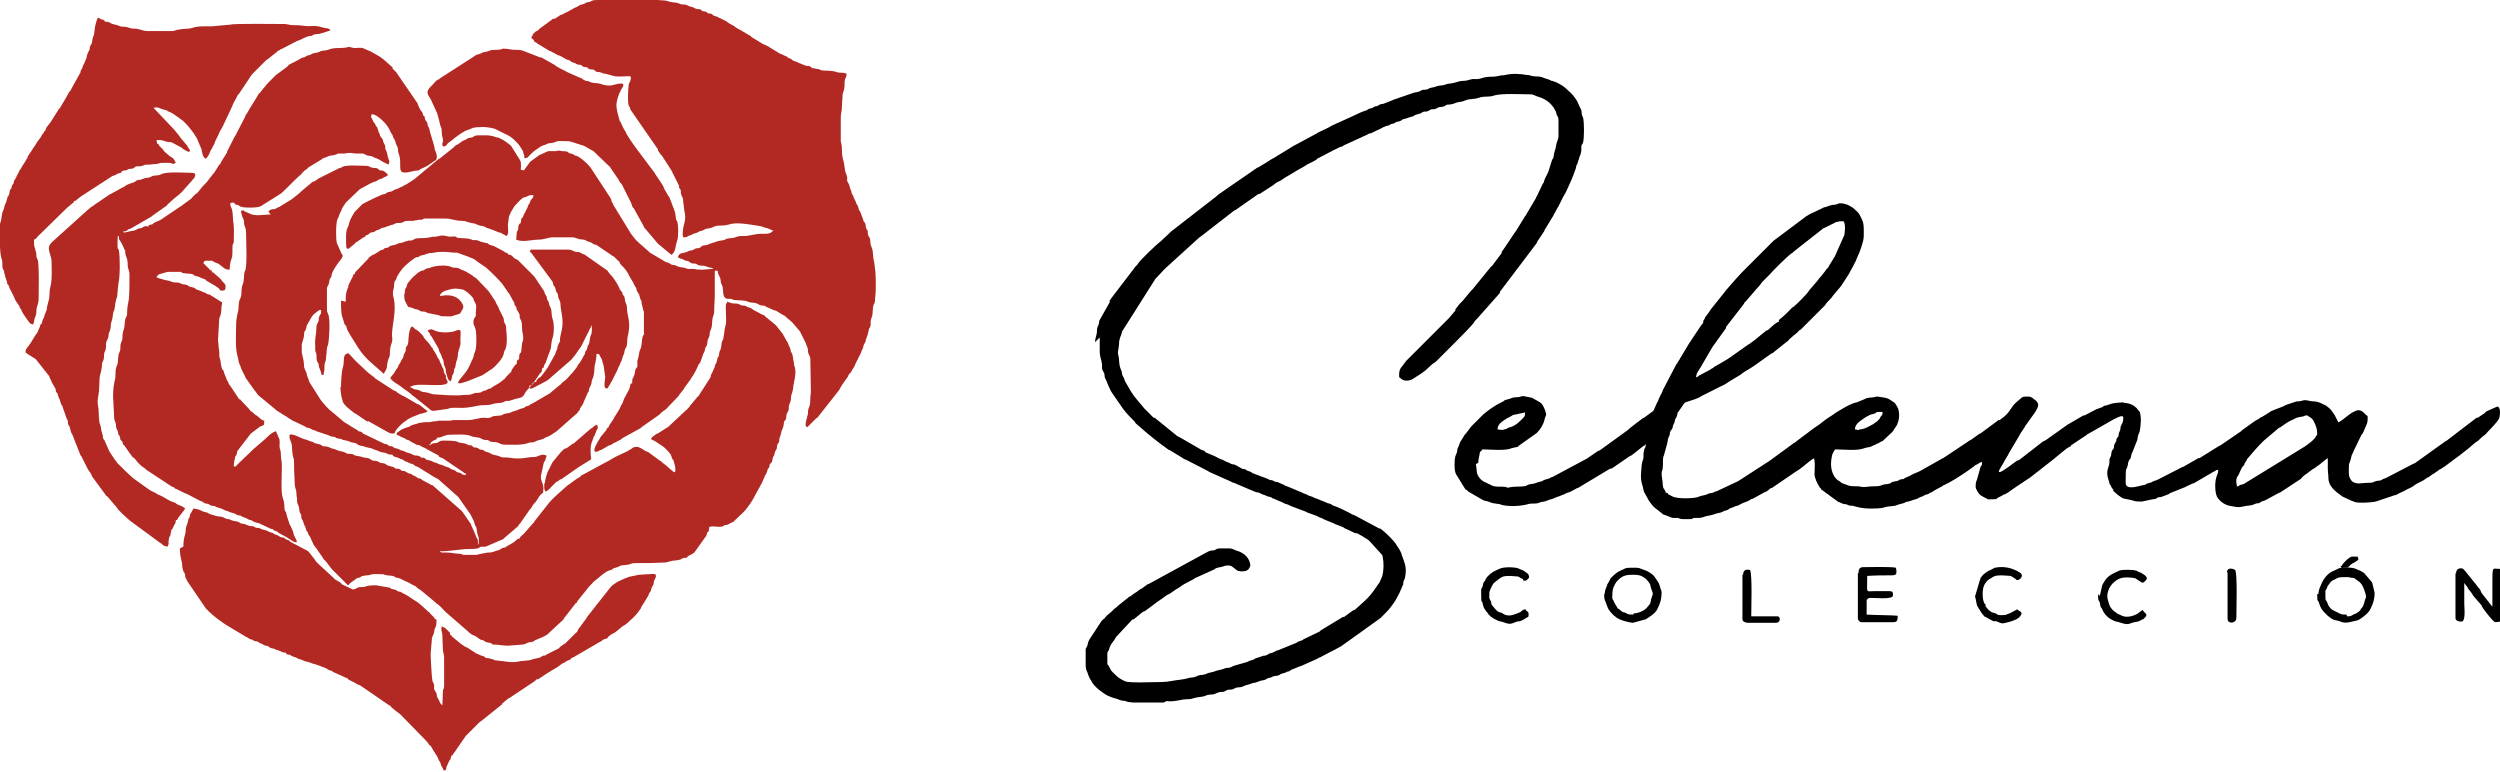 <?xml version="1.0" encoding="UTF-8"?>
<!DOCTYPE svg PUBLIC "-//W3C//DTD SVG 1.1//EN" "http://www.w3.org/Graphics/SVG/1.1/DTD/svg11.dtd">
<!-- Creator: CorelDRAW -->
<svg xmlns="http://www.w3.org/2000/svg" xml:space="preserve" width="100%" height="100%" version="1.1" shape-rendering="geometricPrecision" text-rendering="geometricPrecision" image-rendering="optimizeQuality" fill-rule="evenodd" clip-rule="evenodd"
viewBox="0 0 4267 1317"
 xmlns:xlink="http://www.w3.org/1999/xlink"
 xmlns:xodm="http://www.corel.com/coreldraw/odm/2003">
 <g id="Layer_x0020_1">
  <path fill="#B22923" d="M462 366c-11,0 -27,4 -37,-2l-7 -3c-4,-3 -2,-2 -7,-1 4,15 1,6 4,13 2,3 1,7 2,11 2,6 3,6 3,15 0,13 2,50 -1,61 0,2 -2,3 -2,6 -1,6 0,14 -3,20 -3,9 -1,16 -3,21 -2,7 -3,1 -4,20 0,5 -4,13 -4,28 0,20 -2,39 3,55 1,4 1,8 3,12 2,3 2,7 4,10l4 8c2,2 1,4 3,6l15 21c2,2 2,2 3,4 2,3 4,5 7,7l29 24c2,1 1,0 2,1 1,1 1,1 2,1 3,3 8,5 11,7 3,2 2,2 6,4 3,2 4,3 7,4l19 9c2,2 0,1 4,2 6,1 6,3 10,4 4,1 2,0 5,2l21 7c2,1 1,1 5,2 2,0 5,1 6,1 1,1 2,2 4,2 2,1 4,1 6,1 2,1 1,1 4,2 4,1 8,1 11,3 4,2 8,1 11,3 3,1 1,2 5,3 6,2 4,0 11,3l9 2c4,1 4,2 8,3 4,1 6,3 11,4 1,0 5,1 6,1 5,2 3,3 12,3 0,4 8,4 11,6 3,2 4,1 7,3 4,2 1,2 6,3l6 3c3,1 4,0 7,3 2,2 5,2 8,4l16 10c2,1 1,0 3,2l12 7c0,0 0,0 1,0l35 31c0,0 0,0 0,0l21 30c1,3 2,3 3,6l3 6c1,3 1,5 2,7 1,2 1,1 2,3 1,4 1,8 2,12 3,9 2,3 2,17l-1 0c0,-11 -2,-8 -4,-15l-7 -16c-1,-1 -1,-2 -1,-3l-13 -19c-1,-2 -2,-2 -3,-4l-50 -44c-1,0 -2,0 -3,-1l-13 -7c-5,-2 0,-1 -4,-3 -3,-1 -4,0 -6,-2 -3,-2 -1,-1 -5,-3 -4,-1 -2,-1 -5,-3 -3,-1 -3,0 -6,-2 -3,-1 -2,-2 -6,-3 -4,-1 -3,1 -6,-2 -1,-1 -3,-2 -5,-2 -3,0 -4,0 -6,-2 -3,-2 -8,-2 -12,-4 -3,-1 0,-1 -5,-3 -1,0 -5,-1 -7,-1 -2,-1 -2,-2 -6,-3 -2,-1 -4,0 -7,-1 -3,-1 -3,-2 -5,-3 -3,-2 -7,-1 -13,-3 -5,-2 -8,-1 -13,-3 -2,-1 -2,-2 -5,-2 -3,-1 -5,0 -8,-1 -5,-2 -1,-2 -11,-4 -6,-1 -7,-3 -12,-4 -6,-1 -6,-3 -12,-4 -2,0 -5,0 -7,-1 -2,-1 -1,-2 -6,-3 -14,-3 -4,-2 -11,-4 -8,-2 -7,-3 -12,-4 -6,-1 -27,-14 -27,-6 0,4 1,6 2,9 3,5 2,12 3,19 2,18 3,0 3,31l1 21c0,10 3,11 3,19 0,5 1,5 1,10 0,10 3,6 4,18 0,5 2,4 3,8 1,5 -1,4 2,8 3,5 1,6 5,12 1,2 1,6 3,8 2,2 1,0 2,4 1,3 3,4 4,7l5 11c2,4 5,6 7,10l7 10c2,2 2,4 4,6 6,5 10,14 18,21l11 11c1,1 1,1 3,3l3 3c9,9 5,6 10,2l11 -8c2,-1 2,-1 4,-1 7,-3 0,-2 12,-4 3,0 4,0 7,-1 6,-2 13,-1 20,-1 4,0 3,1 9,2 16,1 9,2 16,4 2,0 5,1 7,2 5,3 14,6 18,9l6 3c3,1 2,2 5,4 3,2 3,2 6,4l24 20c0,0 0,0 0,0l2 2c1,1 2,1 3,2 4,3 8,8 12,12l38 33c1,0 1,1 1,1l1 1c0,0 1,0 1,1 3,2 1,0 3,2 3,3 3,1 6,3 4,2 7,5 11,7 2,1 3,0 4,1 6,3 0,2 10,4 5,1 3,1 6,3 9,0 17,2 26,2l26 -2c5,-1 6,-3 11,-4 3,0 3,0 6,-1 2,-1 2,-2 5,-3l7 -3c2,-1 4,-1 12,-6l28 -26c0,0 0,0 0,-1l21 -27c0,0 0,0 1,0 0,0 0,0 0,0 2,-2 0,-2 3,-5l13 -16c2,-2 1,-2 3,-4 3,-4 7,-7 10,-11l16 -13c4,-3 8,-6 13,-7 4,-1 2,-1 5,-3 3,-1 8,-2 11,-4 3,-2 9,-1 12,-2 13,-2 0,-3 25,-3 5,0 10,0 14,0l27 -1c4,-1 8,-2 12,-3 2,0 11,-1 13,-2 3,-1 1,-1 4,-2 2,-1 4,-1 7,-1 3,-5 7,-4 13,-9l20 -28c2,-3 1,-3 2,-6 2,-3 2,1 3,-5 1,-4 -1,-4 2,-5 5,-2 17,2 22,-1 3,-1 1,-2 6,-2 4,-1 4,-2 8,-4 1,0 1,0 3,-1l18 -17c7,-7 17,-22 21,-31l11 -20c2,-4 0,-2 2,-5 2,-3 1,-2 2,-5 1,-2 2,-3 3,-5 1,-2 1,-4 2,-6 1,-4 2,-2 3,-5 1,-4 -1,-2 2,-6 2,-2 0,1 2,-2 2,-3 1,-7 3,-10 2,-3 1,-1 2,-5 1,-6 4,-6 4,-11 1,-9 3,-4 4,-11 0,-3 0,-4 1,-6 2,-4 2,-9 4,-13 3,-7 2,-6 3,-12 1,-4 1,-2 3,-5 1,-2 1,-4 1,-6 1,-4 0,-3 2,-6 4,-7 1,-7 3,-13 1,-5 3,-5 3,-12 0,-7 3,-7 4,-20 0,-3 1,-3 1,-6 2,-9 4,-19 1,-28 -1,-2 -1,-4 -1,-6 -2,-6 -1,-12 -4,-17 -2,-3 -1,-2 -2,-6 -1,-4 -3,-6 -4,-10 -2,-5 -2,-2 -4,-7l-4 -7c-1,-2 0,0 -1,-2l-11 -14c-1,-1 -1,-1 -2,-2l-16 -13c-3,-2 0,-1 -2,-2 -2,-2 -2,-1 -4,-2l-15 -8c-2,-1 -1,-1 -4,-3 -2,-1 -4,-1 -6,-2 -3,-1 -1,-1 -4,-2 -3,-1 -4,0 -7,-1 -5,-2 -4,-3 -11,-3 -3,0 -4,0 -7,-1 -3,-1 -2,-1 -6,-2 -1,3 0,2 -2,4 -1,5 1,26 0,33l-2 9c-1,5 -2,17 -3,19 -2,3 -1,0 -2,4 -1,4 -1,11 -3,14 -2,3 -1,5 -2,8 -1,6 -2,1 -3,8 -1,4 -1,5 -3,8 -1,2 -1,2 -1,4l-5 11c-3,4 -1,5 -3,8l-20 31c-1,1 -2,1 -3,3l-10 12c-1,1 0,0 -1,1 -1,1 0,1 -1,2 -2,2 -1,1 -3,3 -1,1 -1,2 -3,3l-31 29c-2,1 0,0 -2,1l-14 9c-1,1 0,0 -2,1 0,0 0,0 -1,0 -1,1 0,0 -1,1 -4,3 -7,4 -9,8l1 1c3,2 3,1 6,3l15 10c4,4 12,11 13,16 1,3 0,2 2,5 2,3 1,-1 2,4 1,2 5,18 1,18 -2,0 -13,-11 -16,-13l-4 -3c0,0 -1,-1 -1,-1l-1 -1c0,0 0,0 -1,-1 -1,0 -2,-1 -2,-1l-19 -14c-2,-1 -2,-1 -5,-2 -5,-3 -12,-9 -19,-7 -4,1 -3,2 -7,4 -3,1 -4,3 -7,4l-15 7c-7,3 -15,9 -22,12l-35 19c-3,2 -1,0 -4,2 -4,2 0,0 -3,3 -1,1 -2,1 -4,2l-18 13c-10,9 -21,18 -30,28l-26 33c-1,1 0,1 -1,2 -2,2 -1,0 -3,3l-14 16c-6,5 -6,5 -7,8 -5,0 -7,5 -11,7l-12 7c-3,2 0,1 -5,2 -5,1 -4,3 -8,4 -6,1 -9,4 -16,4 -7,0 -21,4 -22,4l-21 0c-4,0 -3,-2 -9,-2 -8,0 -12,-2 -21,-2l-8 0c-1,0 -1,-1 -3,-1l0 -1c16,0 37,-4 48,-4 3,0 13,0 16,-1 7,-2 -1,-3 14,-3l30 -13c1,-1 1,-1 2,-2l21 -18c0,0 1,-1 2,-2 1,-1 1,-1 2,-3 2,-2 3,-3 4,-5l14 -20c1,-1 1,-1 2,-2l3 -5c1,-2 1,-1 2,-3l3 -3c4,-5 7,-13 13,-16 0,-6 1,-6 0,-12 -1,-6 -4,-8 -4,-16l5 -23c1,-3 1,-2 2,-3l3 -9c-8,-5 -13,1 -20,2 -5,0 -8,0 -13,1 -10,2 -22,2 -32,0 -6,-1 -10,1 -15,-2 -4,-2 -10,-2 -14,-4 -4,-2 0,-1 -6,-3 0,0 -3,-1 -4,-1 -2,-1 -1,-1 -3,-2 -3,-2 -4,-1 -7,-2 -3,-1 -1,-2 -6,-3 -5,-1 -3,1 -6,-2 -4,-3 -2,-2 -6,-2 -5,-1 -3,-3 -13,-4 -11,-1 -1,-4 -30,-4 -3,0 -5,0 -7,1 -3,1 -2,2 -6,3 -4,1 -4,0 -7,1 -2,1 -2,2 -5,3 0,-2 -3,-1 2,-2 0,-4 1,-3 5,-6 4,-3 5,0 6,-5 9,0 12,-5 22,-5 12,0 27,-2 38,3 3,1 6,1 11,2 5,1 1,0 5,2 3,2 7,2 11,2 3,2 1,2 6,3 3,1 6,0 9,1 5,1 5,4 16,4 14,0 26,1 38,-3 2,-1 4,-1 8,-1l7 -3c2,-1 5,-1 7,-2 5,-1 5,-3 9,-4 4,-1 13,-7 17,-10l33 -29c1,-1 1,0 2,-2l4 -5c2,-3 1,-1 1,-3 2,-3 0,0 2,-3 3,-3 4,-8 6,-12l4 -9c1,-4 2,-2 3,-6 1,-9 4,-6 5,-17 1,-4 3,-5 4,-14 1,-8 0,-10 2,-16 1,-5 2,-10 2,-16 7,0 4,2 8,7 2,3 2,8 4,12l3 20c0,3 -4,20 2,20 3,0 3,-2 4,-4 2,-3 2,-2 3,-5 2,-4 2,-2 3,-5l9 -18c1,-3 0,0 1,-3l3 -6c1,-4 3,-5 4,-10 1,-6 3,-5 4,-13 0,-3 2,-4 3,-7 2,-5 1,-11 2,-16 7,-28 -1,-35 -1,-51 0,-6 -2,-6 -3,-11 -1,-2 0,-3 -1,-6 -1,-4 -1,-2 -3,-5 -1,-2 0,-3 -2,-5 -1,-3 -2,-1 -3,-4 -3,-8 -8,-15 -13,-22 -2,-3 -1,0 -2,-2l-5 -6c-1,-1 0,0 -1,-2l-40 -28c-6,-2 -1,1 -5,-2 -4,-3 -7,-1 -12,-3 -4,-2 -6,-3 -11,-3l-63 0 -2 4c1,0 3,2 3,2l34 46c1,2 1,1 2,3 1,2 1,2 1,4 1,4 2,2 4,7 0,2 0,2 1,4 1,4 0,1 2,4 2,3 1,5 2,8 3,9 3,1 4,17 1,8 5,22 2,37l-3 14c-1,5 1,5 -1,8 -1,2 -2,3 -3,6 -2,12 -2,5 -4,13 -1,4 -2,3 -3,6l-10 18c-4,5 -8,12 -13,17 0,0 0,0 -1,0 -3,3 -5,3 -6,8 -5,0 -3,1 -6,4 -2,1 -6,2 -6,4 0,8 12,-1 13,-1l17 -9c2,-1 1,-1 4,-3l38 -33c3,-4 7,-8 10,-13 2,-4 5,-6 7,-10l13 -26c2,-5 0,0 2,-4 1,-2 2,-3 2,-5l1 0c0,6 1,12 -2,17 -2,5 -1,12 -4,16 -2,3 -1,3 -2,6 -1,4 -1,2 -3,5 -1,3 0,4 -2,6 -3,5 -5,10 -9,15 -2,2 -2,3 -3,5l-7 9c0,1 -1,1 -2,2l-8 9c-1,1 -1,1 -2,2 -2,2 -3,2 -5,4 -2,1 -2,2 -4,4 -7,5 -8,7 -16,13 -1,1 -1,1 -2,2l-31 18c-4,1 -3,2 -5,3 -2,1 -4,1 -6,2 -3,2 -1,2 -6,3 -5,1 -7,3 -11,4 -12,3 -5,3 -12,4 -13,2 -6,2 -13,4 -4,1 -9,0 -15,2 -2,1 -3,2 -5,2 -3,1 -6,0 -8,0 -11,0 -18,4 -29,4l-24 0c-3,0 -3,1 -8,1 -5,0 -11,0 -16,0 -4,0 -3,1 -7,1 -5,0 -3,0 -7,1 -4,1 -11,0 -15,1 -3,1 -4,0 -6,1 -5,2 -8,2 -13,4 -3,1 -1,2 -6,3 -6,2 -12,4 -16,8 -3,2 -3,1 -3,5 4,1 7,4 11,5 6,2 2,2 8,4 4,1 1,0 4,2l11 6c2,1 2,0 5,1 4,2 2,2 8,4l18 10c2,1 3,1 4,2 4,2 2,1 3,3 2,2 5,2 8,4l34 23c3,2 -1,1 4,2l0 3c-3,-1 -2,0 -5,-1 -3,-1 -2,-2 -5,-3 -3,-1 -3,0 -6,-2 -3,-2 -1,-2 -5,-3 -7,-2 -4,-2 -8,-4 -1,0 -2,-1 -3,-1 -5,-1 -6,-3 -11,-4 -5,-1 -3,-2 -11,-4 -3,-1 -2,-2 -11,-4 -4,-1 -3,-1 -5,-3 -3,-2 -4,0 -6,-1 -2,-1 -1,-2 -5,-3 -3,-1 -4,0 -7,-1 -4,-1 -2,-2 -10,-4 -5,-1 -6,-3 -11,-4 -5,-1 -4,-3 -11,-4 -4,-1 -2,-1 -5,-3 -3,-1 -4,0 -6,-1 -2,-1 -1,-2 -5,-3 -3,-1 -3,0 -6,-2l-31 -15c-6,-2 0,0 -4,-3 -3,-2 -3,-1 -6,-2 -3,-2 -1,-2 -4,-3l-10 -6c-4,-3 -7,-4 -11,-7l-19 -16c-7,-5 -16,-15 -21,-22l-19 -30c-1,-2 -1,-4 -2,-6 -3,-7 -2,-8 -4,-12 -5,-10 -2,-9 -4,-19 -3,-16 -3,-5 -3,-26 0,-4 4,-11 4,-19 0,-6 2,-4 3,-8 2,-4 0,-5 3,-9l4 -7c2,-3 3,-6 6,-9l6 -5c3,-2 3,-3 7,-3 0,10 0,4 -3,11 -1,2 -1,4 -1,7 -1,4 -4,5 -4,13 0,11 -3,17 -2,29 0,2 0,5 0,8 0,2 1,5 2,7 1,6 -1,9 2,14 1,3 2,1 2,6 1,6 3,7 4,12 1,4 0,4 4,4 3,-13 1,-9 2,-18 0,-3 1,-3 2,-7 1,-4 0,-6 1,-10 1,-4 0,-5 1,-9 0,-5 1,-4 2,-8 2,-10 4,-44 0,-52 -1,-3 -2,-4 -2,-7l0 -36c0,-4 2,-5 3,-8 1,-3 1,-7 2,-9 1,-2 1,-1 2,-3 1,-1 1,-3 1,-4 1,-5 6,-13 9,-17 1,-2 1,-1 2,-3 2,-3 8,-9 8,-13 0,-1 -1,-1 -2,-3l-8 -18c-2,-7 -2,-34 1,-41l2 -4c3,-10 3,-6 5,-12 1,-4 5,-8 7,-12l24 -23 11 -6c4,-2 10,-6 15,-7 4,-1 1,0 4,-2 4,-3 7,-2 11,-5 3,-2 1,0 4,-2l3 -2c0,0 0,0 0,-1 -1,-1 -6,-6 -7,-6 -1,-1 -4,-1 -5,-1 -5,-1 -2,-1 -5,-3 -3,-2 -8,-1 -11,-2 -4,-2 -6,-3 -11,-3 -9,0 -32,-2 -39,2 -4,2 0,1 -5,2l-36 18c-1,1 -2,2 -4,3 -1,1 0,0 -2,1l-1 1c0,0 0,0 -1,0 0,0 0,0 -1,0l-18 15c-6,6 -13,11 -18,15l-21 13c-6,2 -7,4 -9,4 -2,0 -4,0 -6,1 -2,1 -2,1 -4,3zm449 -298c0,4 4,4 6,6 0,0 0,0 0,0 0,0 0,0 1,1 1,0 2,1 2,1l18 11c1,0 1,0 1,0l13 7c5,1 10,5 14,7 1,1 4,1 6,2l4 3c2,1 4,1 6,2 2,1 0,1 4,2 2,1 4,0 6,1 2,1 1,2 4,3 3,1 3,0 6,1 2,1 0,1 4,3 3,1 4,0 7,1 3,1 1,1 4,3 2,1 5,1 6,1 5,1 6,3 11,3l11 3c8,3 21,1 29,1 5,0 2,8 1,10 -2,4 -1,0 -2,5 -1,6 -2,29 0,35 1,3 1,1 2,3 1,3 0,1 1,4l47 68c0,0 0,0 0,1 0,0 0,0 0,1l5 7c1,1 1,1 2,2l16 25c2,3 1,3 3,6l9 18c2,3 0,4 2,7 2,3 2,0 2,7 1,7 4,7 4,14l2 17c2,7 2,14 0,21 -2,7 -4,18 -2,24 10,0 4,-1 11,-3 3,-1 2,-1 5,-2 3,-2 2,-1 5,-2 5,-1 4,-3 10,-4 5,-1 5,-3 10,-4 2,0 3,0 6,-1 6,-1 4,-4 18,-4 17,0 13,-7 48,-2l19 3c5,1 4,2 10,3l6 2c2,2 3,2 6,2 -5,7 -12,6 -20,6 -9,0 -15,2 -22,3 -9,2 -13,-1 -23,3 -4,2 -12,1 -16,3 -4,2 0,1 -5,2 -5,1 -8,1 -10,2 -5,2 -11,3 -17,6 -3,1 -6,0 -9,2 -2,1 0,1 -4,3 -6,2 -4,-1 -10,3 -4,2 -6,1 -10,3 -3,2 -6,2 -10,3 -4,1 -6,3 -7,7 3,2 3,2 7,3 4,1 2,2 7,3 6,1 2,0 7,3 5,3 4,1 9,2 4,1 2,2 7,3 3,1 6,0 9,1 7,2 4,2 11,3l4 2c-10,0 -17,2 -27,1 -4,0 -3,-1 -8,-1 -2,0 -7,0 -9,0 -3,-1 -2,-1 -6,-2 -5,-1 -9,-1 -13,-3 -3,-2 -3,-1 -7,-2 -5,-1 -2,-1 -6,-3 -3,-1 -3,-1 -6,-2l-27 -16c-1,-1 -1,-1 -2,-2l-17 -15c-5,-4 -9,-10 -13,-15l-30 -49c-1,-2 0,0 -1,-3 -1,-1 -1,-1 -2,-3 -1,-3 0,-3 -2,-6l-34 -52c0,0 -1,-1 -1,-1 -3,-4 -7,-8 -11,-11 0,0 -1,-1 -1,-1l-4 -3c-1,-1 -1,-1 -2,-1 -1,-1 0,-1 -3,-2 -1,-1 -2,-1 -3,-1 -5,-2 -3,-3 -9,-4 -6,-1 -2,-4 -13,-4 -4,0 -5,-1 -7,-1 -3,0 -3,1 -8,1 -8,0 -10,-1 -15,2 -4,2 -5,2 -11,5l-15 11 -11 15c-3,-1 -1,-1 -5,-1 0,-5 1,-11 -1,-16l-15 -24c-2,-2 -1,-2 -3,-3 -4,-3 -6,-5 -11,-8l-8 -4c-3,-1 -2,0 -5,-1 -9,-4 -20,-3 -30,-3 -5,0 -6,1 -9,3 -4,2 -6,0 -10,3 -2,2 -5,2 -8,4l-7 5c-2,1 -2,1 -4,2 -2,1 -1,1 -3,3l-25 20c0,0 0,0 -1,0l-42 35c-2,1 -2,1 -3,2l-11 7c-4,1 -4,3 -8,4 -3,1 -5,3 -9,4 -5,1 -4,3 -9,4 -2,1 -2,0 -5,1 -2,1 -2,1 -3,2 -3,2 -5,1 -9,3 -3,2 -5,2 -9,4l-18 9c-2,2 0,0 -2,1 -1,1 0,0 -2,1l-14 14c0,1 0,0 -1,2 -10,16 -8,20 -10,23 -5,8 -3,24 -3,34 0,2 1,2 2,4 4,-1 7,-5 10,-7 1,-1 2,-1 3,-3 2,-2 1,-1 3,-2l10 -7c2,-1 2,-1 4,-2 1,-1 1,-2 3,-3 3,-1 1,1 4,-2 2,-2 0,-1 3,-2 2,-1 2,0 5,-1 4,-2 2,-2 8,-4 3,-1 3,-1 4,-2 3,-2 6,-1 9,-3l9 -3c6,-1 4,-2 8,-3 4,-1 7,0 10,-1 3,-1 5,-3 8,-3 4,0 7,0 11,0 3,-1 7,-1 10,-2 2,0 3,0 5,0 3,-1 2,-2 5,-2l35 0c11,0 17,4 29,4 7,0 7,2 13,3 7,2 6,0 14,4 4,2 9,1 13,4 3,2 8,2 10,4 0,0 0,0 1,0l10 4c2,1 2,1 4,1l11 6c5,-8 0,-11 3,-28 1,-9 1,-5 4,-13l6 -10c5,-5 10,-12 16,-15 3,-1 2,0 4,-1 4,-2 5,-3 10,-3 5,0 2,0 2,1 1,1 0,2 -1,4 -2,4 -3,1 -4,6 -2,6 -3,4 -4,8 -2,7 -1,1 -4,9 -1,3 -2,2 -4,8 -2,6 -1,0 -3,4 -1,2 0,3 -1,6 -2,6 -1,0 -3,4 -2,3 -1,7 -2,10 -2,3 -1,0 -2,4l-1 12c11,5 27,0 38,0 10,0 16,-4 26,-4l31 0c6,0 8,2 12,3 4,1 9,0 13,3 6,3 6,1 11,5 3,2 3,1 6,2l28 19c0,0 2,1 2,1l6 6c3,3 2,0 4,5 2,3 1,2 3,4l3 3c4,4 8,10 10,15l6 10c2,3 1,3 3,6 2,5 1,0 3,5 1,4 0,3 2,6 1,2 2,3 3,5 2,9 3,9 4,11 0,2 0,5 1,7l2 9c1,3 1,-1 1,3l0 37c0,3 -1,1 -2,4 -2,7 -1,15 -4,22 -3,5 -2,11 -4,16 -2,5 -1,6 -1,11 0,6 -3,4 -4,10 -2,16 -5,7 -5,21 -4,1 -3,3 -4,7 -2,7 -9,16 -11,23l-2 5c0,0 0,0 0,0 -3,4 -4,9 -7,13l-7 11c-2,4 0,1 -2,4l-5 7c-2,3 0,1 -2,4 -2,4 0,0 -3,3 -1,1 0,2 -2,4l-9 11c-1,1 0,0 -1,2 -2,3 -15,23 -7,23 3,0 4,-1 6,-2 1,-1 1,-1 3,-1l12 -7c3,-2 2,0 5,-2 3,-1 2,-2 5,-3 8,-3 1,-1 10,-5 2,-1 2,-1 4,-3l29 -16c2,-1 0,0 2,-1 1,-1 1,-1 2,-2l30 -21c2,-2 2,-2 4,-4l5 -4c0,0 0,0 1,0l2 -2c0,0 0,0 0,0l22 -23c0,0 0,0 0,-1 0,0 1,-1 1,-1l7 -9c1,-1 1,-2 1,-2l11 -15c1,-2 0,-1 1,-2 4,-5 9,-15 12,-22 1,-3 2,-2 3,-4l4 -11c1,-5 3,-6 4,-10 1,-8 3,-5 4,-11 1,-4 0,-3 1,-7 6,-12 1,-8 5,-17 3,-6 2,-13 3,-19 1,-5 3,-7 3,-13 0,-10 1,-18 1,-29l0 -40 5 0c0,5 2,8 4,12 2,5 0,7 3,12 4,7 -1,23 10,24 1,0 3,0 5,0 3,0 3,2 7,2 7,1 17,0 23,3 4,2 10,1 15,3 2,1 3,2 6,3 2,1 5,0 7,1 3,1 2,2 6,3l9 4c2,1 2,1 4,1l13 8c0,0 0,0 1,0l14 12 12 14c0,0 1,1 1,1l10 20c2,7 4,8 4,13 0,7 3,8 4,13l1 58c0,5 -1,5 -1,10 0,21 -4,12 -4,27l-2 8c-1,3 -2,7 -2,11 0,3 1,3 3,4l12 -12c0,0 0,0 0,0 0,0 0,0 0,0 2,-2 1,-1 3,-3 0,0 1,-1 2,-1l37 -47c4,-8 10,-16 15,-23 1,-2 1,-3 2,-4 1,-2 2,-2 3,-3 2,-3 1,-3 4,-7 3,-4 5,-11 7,-14 2,-3 2,-5 4,-8 3,-5 3,-8 5,-11 2,-4 1,-5 3,-9 2,-4 2,-2 3,-8l3 -8c1,-3 1,-6 2,-9 1,-3 1,-1 2,-4 2,-4 0,-9 2,-14 3,-7 2,-11 3,-19 0,-3 2,-7 3,-9 1,-3 0,-6 1,-10 1,-7 1,-34 0,-43l-2 -16c-3,-10 -1,-17 -4,-24 -3,-7 -2,-7 -3,-15 -1,-4 -2,-3 -3,-6 -1,-3 -1,-5 -1,-8 -1,-3 -2,-1 -3,-6 -1,-3 0,-5 -2,-8 -2,-3 -2,-1 -3,-6l-5 -13c-1,-2 -1,-1 -2,-3 -1,-2 0,-1 -1,-4 -1,-4 -3,-5 -4,-8 -1,-4 0,-1 -1,-3l-3 -6c-1,-5 -2,-4 -3,-6 -1,-3 0,-3 -2,-7 -2,-4 -2,-9 -5,-13 -2,-3 -1,-4 -1,-8 -1,-7 -3,-6 -4,-14 0,-3 -1,-4 -1,-8 -1,-8 -4,-10 -4,-24 0,-12 -2,-14 -2,-16l0 -41c0,-7 2,-10 2,-18 0,-7 1,-12 1,-19 0,-3 1,-5 2,-8 2,-5 1,-13 2,-19 1,-3 3,-6 3,-10 -5,-3 -12,-1 -17,-3 -8,-3 -19,-2 -26,-3 -3,-1 -3,-2 -5,-2 -4,-1 -8,-1 -11,-2 -2,-1 -2,-2 -4,-3 -2,-1 -5,0 -7,-1l-10 -4c-4,-1 -2,-1 -4,-2 -2,-1 -4,-1 -6,-2 -2,-1 0,0 -2,-1 -2,-1 -1,-1 -2,-2 -2,-1 -3,-1 -5,-2 -2,-1 -1,-1 -4,-3 -5,-2 -1,0 -5,-2 -3,-2 -2,-1 -5,-2l-18 -11c-4,-3 -8,-4 -12,-6l-18 -11c-2,-1 -1,0 -2,-2l-17 -10c-1,-1 -1,0 -2,-1l-7 -4c-2,-1 -1,-2 -4,-3l-9 -5c-2,-1 -1,-2 -4,-3l-10 -5c-4,-1 -1,-1 -4,-2 -2,-1 -3,-1 -6,-2 -3,-1 -1,-1 -4,-3 -2,-1 -4,-1 -6,-1 -2,-1 -2,-2 -4,-3 -3,-1 -3,0 -6,-1 -2,-1 -1,-2 -4,-3 -2,-1 -5,0 -7,-1 -3,-1 -2,-1 -4,-2 -4,-2 -6,-1 -11,-4 -3,-2 -9,-1 -12,-2 -3,-1 0,-1 -5,-2 -4,-1 -9,-1 -13,-2 -13,-5 -21,0 -23,-6l-97 0c-1,5 -7,2 -12,4 -3,1 -1,1 -4,2 -3,1 -5,0 -9,3 -4,2 -5,1 -9,3 -2,1 -1,1 -3,2 -3,2 -6,2 -8,4l-11 6c-2,1 -2,0 -4,2l-4 2c0,0 0,0 -1,0 -2,1 0,0 -2,1l-9 6c0,0 0,0 -1,0 0,0 0,0 -1,0 0,0 0,0 -1,0l-23 17c-1,1 -1,1 -3,3 -1,1 0,0 -2,1 -2,1 0,0 -2,1l-5 5c0,0 0,0 0,1 0,0 0,0 0,1 -1,1 -2,1 -2,4zm-660 318c-5,0 -6,1 -9,3 -2,1 -2,0 -5,1 -4,1 -2,1 -4,2 -3,2 -9,2 -12,3l-9 2c-1,0 -1,-1 -2,-2 2,0 4,0 6,-1 4,-2 -1,-1 4,-3 3,-1 2,0 5,-2l33 -19c1,0 1,-1 1,-1l24 -17c2,-1 2,-2 3,-3l11 -10c0,0 0,0 0,0l10 -8c2,-2 0,-1 2,-2 1,-1 1,-1 2,-2l15 -17c1,-1 1,0 1,-1l5 -6c0,0 1,-2 1,-3 1,-3 -1,-5 -5,-5 -13,0 -37,-2 -49,1 -4,1 -4,2 -8,3 -15,1 -9,2 -17,4 -8,2 -1,-1 -12,3 -2,1 -2,1 -5,1 -6,1 -4,2 -8,4 -4,1 -12,4 -15,6 -2,2 0,1 -3,2l-20 11c-3,2 -1,0 -4,2l-22 15c-2,1 -2,1 -3,2 -2,2 -4,3 -6,4 -2,2 -4,3 -6,5l-61 55c-8,8 -6,12 -3,23 1,4 2,6 2,10 0,12 1,27 -1,39 -1,4 -1,5 -2,9 -1,6 0,14 -2,19l-3 12c0,0 0,2 0,3l-4 10c-1,7 -3,5 -4,11 -1,5 1,1 -2,4 -3,4 -1,4 -3,7l-3 7c-1,2 -1,2 -2,3 -2,2 -1,1 -2,3 -1,2 -1,1 -2,3l-6 10c-3,5 -14,14 -5,18l14 9c0,0 0,0 0,0l23 29c1,2 0,2 1,3l3 6c0,0 0,0 0,1l6 10c2,3 0,4 2,7 2,4 2,0 3,6 2,6 1,3 3,7 1,3 1,4 2,7 1,4 2,1 3,6l7 20c3,4 1,2 2,8 1,4 2,3 3,6 1,3 1,5 2,8 1,3 2,3 3,6l13 33c1,3 2,2 3,5l9 18c1,3 5,7 7,11 0,1 1,2 1,3l25 34c0,0 0,0 1,0l17 20c1,1 0,0 1,2l7 7c1,1 0,1 2,2 5,4 10,10 15,13l49 36c3,1 2,2 5,4 2,1 6,2 7,2 3,-6 1,-5 2,-12 1,-5 0,-2 2,-6 2,-3 1,-8 3,-11 2,-3 1,0 3,-5 2,-6 4,-4 4,-11 4,-1 2,-1 4,-4l10 -13c1,-1 1,-2 2,-3l-1 -1c-4,-3 -7,-4 -12,-6 -4,-2 -1,-2 -7,-4 -8,-2 -16,-9 -24,-12 -4,-2 -1,0 -4,-2 -4,-3 -9,-4 -13,-7l-28 -20c-10,-9 -16,-15 -26,-25l-1 -1c-1,-1 0,0 -1,-2 -1,-1 -1,-1 -2,-2l-8 -12c-4,-5 -5,-11 -7,-14l-3 -7c0,-1 -1,-2 -2,-3 -2,-3 -1,-5 -2,-8 0,0 0,-1 0,-1l-1 -2c0,0 0,0 0,-1 -2,-4 -1,-9 -3,-13 -3,-7 -2,-20 -3,-28 -3,-15 0,-19 1,-30l1 -22c0,-3 3,-11 4,-20 0,-6 0,-5 2,-9 1,-2 0,-1 1,-3 1,-4 0,-10 2,-13 2,-4 2,-8 2,-13 0,-5 3,-7 4,-12 1,-10 1,-5 3,-12 2,-5 0,-7 2,-13 3,-8 2,-13 4,-19 2,-3 1,-3 2,-7 1,-12 4,-16 4,-19l2 -21c3,-10 3,-45 1,-56 0,-2 -1,-3 -2,-4 -1,-4 0,-16 0,-21l2 0c0,8 0,4 2,8 4,6 7,14 7,14 3,4 1,2 2,8 1,7 3,4 4,17 0,2 0,3 0,5 1,5 3,8 3,14 0,13 0,28 -1,41 -1,8 -3,12 -3,23 0,9 -1,5 -3,11 -2,8 0,11 -4,22 -1,4 -1,6 -1,11 0,4 -2,6 -3,10 -1,3 0,7 -1,11 -1,4 -3,6 -3,10 -1,6 0,12 -3,17 -2,5 -2,12 -2,17 0,7 -4,12 -4,35l2 38c1,5 1,2 2,6 1,3 1,4 1,7 1,5 1,3 2,6 2,3 1,4 2,7 1,3 2,1 3,6 1,4 -1,2 2,5 4,4 1,1 3,6 1,3 0,0 2,2 3,4 6,9 9,13l6 8c0,0 0,0 1,0 4,3 4,6 13,14l7 5c1,1 1,1 2,2l41 27c4,3 3,1 6,3 3,2 -1,1 5,3l14 7c1,0 2,1 3,1l23 12c6,2 1,0 6,3 3,2 3,1 7,2 3,1 2,2 6,3 4,1 3,0 6,1 4,3 10,3 13,5 4,3 7,2 12,5 3,1 4,1 7,2 4,1 3,2 6,3 4,2 3,-1 7,2 5,3 7,2 11,5 4,2 3,1 6,2 3,1 3,3 9,4l3 1c0,0 0,0 1,0l17 8c3,2 2,1 6,2 4,2 0,2 5,3 5,2 3,1 5,3 4,3 14,7 19,11 4,3 17,11 11,0l-3 -6c-1,-2 -1,-5 -2,-7l-3 -7c-1,-3 -2,-3 -3,-6 -2,-7 -3,-8 -5,-16 -1,-6 -1,-3 -3,-7 -1,-4 0,-13 -3,-20 -4,-10 -2,-39 -2,-50 0,-7 0,-12 -1,-17 -1,-6 0,-12 -2,-17 -2,-6 0,-11 -1,-17l-6 -14c-7,2 -12,7 -17,12l-22 19c0,0 -1,1 -2,2l-1 1c0,0 0,0 0,0l-24 23c-4,4 0,3 -6,3 0,-6 1,-9 2,-14 0,-3 1,-3 2,-5 2,-3 1,-3 2,-7l23 -30c0,0 0,0 0,0l16 -12c6,-3 7,0 7,-10 -4,-1 -3,-1 -6,-3l-7 -6c0,0 0,0 -1,0l-8 -7c0,0 0,0 -1,0 -1,-1 -1,-2 -2,-3l-15 -16c-2,-3 -1,0 -3,-2l-14 -21c-2,-4 -2,-1 -4,-6 0,-1 -1,-2 -1,-3 -1,-2 -1,0 -2,-3l-5 -13c0,-3 0,-1 -1,-3l-2 -2c0,0 0,0 0,-1 -2,-4 -2,-10 -3,-15 -3,-7 -1,-9 -2,-16 -1,-4 -1,-12 -2,-17l2 -33c0,-11 3,-3 4,-23 0,-4 1,-4 1,-9l-21 -13c-2,-1 -1,0 -4,-1 -3,-1 -1,-2 -6,-3l-7 -3c-2,-1 -5,-1 -7,-3 -3,-2 -2,-2 -7,-3 -7,-1 -2,-1 -7,-3 -3,-2 -8,-1 -11,-3 -3,-2 -8,-2 -12,-2 -5,-1 -7,-3 -15,-4l-7 -2c-3,-1 -5,-1 -8,-3 1,-2 3,-4 5,-5l14 -4 22 0c4,0 0,1 4,2 5,1 14,1 17,2 3,2 1,2 5,3 9,2 7,3 14,5 6,2 1,2 6,4l12 7c1,1 2,1 3,2 3,2 5,3 7,7 8,0 9,0 9,-8 0,-4 -6,-7 -7,-10 -3,-4 -9,-8 -12,-11 -2,-2 0,-2 -4,-2 -1,-5 0,-2 -3,-4l-12 -12c0,0 1,-2 1,-2 2,-2 0,-1 2,-2l12 0c0,0 4,3 8,4 7,2 13,13 22,11 0,-3 1,-14 3,-18 3,-7 1,-16 2,-24 1,-3 2,-2 2,-6 0,-11 1,-23 -1,-34 -1,-7 0,-16 -3,-23 -1,-3 -2,-3 -2,-6 0,-4 3,-3 7,-3 1,5 4,2 8,5 3,2 0,1 4,2 6,2 27,2 33,-1l35 -22c11,-10 21,-21 32,-31 2,-1 2,-1 3,-3l5 -5c3,-3 1,0 3,-2 3,-2 0,0 3,-3l23 -14c3,-2 -1,-1 3,-2l8 -3c3,-2 5,-1 9,-2 12,-3 1,-3 18,-3 5,0 5,-1 10,-1 5,0 5,1 10,1 3,0 7,0 11,0 4,0 5,2 8,3 2,1 7,1 9,2 4,1 2,2 7,3 6,2 10,6 15,8l4 2c2,1 0,0 2,1 2,-5 2,-5 0,-10 -2,-4 -1,-9 -5,-16 -1,-3 0,-3 -1,-7 -1,-3 -1,-2 -2,-4 -2,-3 0,-2 -2,-6 0,0 -1,-2 -1,-2l-2 -2c-3,-4 0,-3 -4,-9 0,0 0,0 0,-1 -1,-2 -1,-4 -2,-6 -1,-2 -1,-1 -3,-4 -2,-5 1,-1 -3,-5 -2,-3 -1,-3 -5,-10 1,-2 1,-1 1,-4 7,0 12,5 17,9l2 2c6,5 11,13 14,20 1,3 0,0 2,3 2,3 1,4 3,7 5,9 2,5 4,10 5,9 2,8 4,15 3,7 3,12 3,21 0,3 0,7 1,9 3,8 21,0 28,0 3,0 3,0 5,-2 3,-2 6,-2 14,-7l10 -7c3,-2 3,-1 4,-4 2,-7 -2,-12 -3,-16 0,-1 -1,-6 -1,-6l-6 -20c-2,-4 -1,-7 -3,-11 -1,-2 -1,-1 -2,-4 -1,-3 0,-3 -1,-5l-3 -4c-1,-2 -1,-3 -1,-5 -1,-3 -2,-1 -3,-4 -1,-2 0,-3 -2,-5 -1,-2 -1,-1 -3,-4l-4 -9c-1,-4 0,-1 -2,-4l-35 -51c-1,-1 0,0 -1,-1l-5 -5c0,0 0,0 0,-1 0,0 0,0 0,-1l-16 -14c-7,-6 -15,-9 -21,-13l-14 -6c-4,-1 -9,0 -13,0 -5,0 -8,-2 -11,-2 -1,0 -2,2 -18,2 -7,0 -12,1 -17,3 -5,2 -9,0 -16,4 -3,1 -5,1 -9,2 -4,1 -3,2 -7,3 -2,1 -2,0 -4,1 -4,2 0,0 -3,2 -3,2 -4,0 -8,3l-9 5c-2,1 -2,1 -4,2l-6 3c-2,1 -2,2 -4,4l-19 14c0,0 -1,1 -1,1l-12 12c0,0 0,0 0,0 0,0 -1,1 -1,1l-10 12c-4,6 -4,4 -6,7l-4 7c-2,3 0,0 -2,3 -4,7 -9,14 -12,20l-4 6c0,1 -1,2 -1,3l-16 31c-1,2 -1,1 -2,3l-10 20c0,0 0,0 -1,2 -1,1 0,0 -1,2 -1,2 0,2 -1,3l-10 16c-1,3 0,1 -1,3 -2,2 -1,-1 -3,3l-5 8c-1,1 -1,1 -1,2l-5 6c-1,1 -1,1 -2,3 -1,1 -2,1 -2,2 -7,9 -2,4 -12,14l-9 11c-1,1 -1,1 -3,2l-2 2c0,0 -1,1 -1,1l-4 4c-1,2 0,1 -2,2 -1,1 -1,1 -3,2 -4,4 3,-2 -1,1l-11 8c-1,1 -1,1 -3,2l-31 21c-4,3 -10,4 -14,7 -3,2 1,1 -3,2 -5,2 -4,-1 -6,4zm56 550c0,17 4,21 4,29 0,4 1,7 2,10 1,2 1,1 2,3 1,3 1,7 2,9 2,3 1,0 2,4l32 47c6,7 19,18 27,23l4 3c2,1 1,1 3,2l35 21c5,2 3,2 7,4 3,1 2,0 4,1 2,1 1,1 3,2 2,1 3,0 5,1 3,1 2,2 8,4 3,1 1,1 4,2 3,2 2,1 4,1 4,1 3,2 7,4 1,0 3,1 5,1 3,1 3,2 8,3 6,2 6,4 13,4 2,4 -1,2 3,3 4,1 3,0 6,2 5,3 6,2 10,4 2,1 2,2 4,2 6,1 6,3 11,4 1,0 2,0 3,1 2,1 0,0 2,0l2 1c0,0 0,0 1,0 3,2 6,2 9,3l16 6c3,1 3,2 5,3 2,1 3,1 6,2 2,1 2,2 5,3 5,2 15,7 20,9 4,1 1,1 4,3l10 5c4,2 1,1 5,3 2,1 3,1 5,2l48 33c2,1 3,1 4,3 2,2 1,1 2,2l5 4c0,0 1,1 1,1l8 6c0,0 1,1 2,2l42 43c1,1 0,1 2,2l4 6c0,0 0,0 1,0 3,3 4,7 7,11 2,3 6,9 7,12 2,6 0,1 2,4 3,4 1,5 5,11 1,2 2,3 2,5 5,0 4,-1 5,-6l5 -11c2,-3 1,1 2,-3 1,-2 0,-2 1,-4 1,-2 1,-1 3,-3 1,-1 1,-3 2,-3l11 -16c3,-4 6,-9 9,-13l24 -24c1,-1 0,0 2,-1l36 -29c0,0 0,0 0,-1l7 -6c3,-2 3,-3 6,-4l42 -28c2,-1 2,-2 3,-3 2,-1 1,0 4,-1l15 -10c1,-1 0,0 2,-1 2,-1 1,-1 3,-2l10 -6c2,-1 1,0 3,-2l7 -5c3,-2 0,0 4,-2 4,-2 2,-2 7,-4 7,-2 2,-2 6,-4 7,-3 4,-2 7,-4 3,-1 1,0 4,-2l31 -18c2,-2 1,0 3,-2 3,-1 2,-1 4,-2l6 -4c2,-1 1,0 4,-1 5,-2 0,0 3,-3l5 -4c1,-1 0,0 2,-1 5,-2 10,-7 15,-11 3,-3 7,-4 10,-7l11 -10c5,-5 9,-10 13,-16 0,0 0,0 0,-1 0,0 1,-1 1,-2 2,-3 2,-3 4,-6l6 -10c2,-3 1,-1 2,-4 2,-5 2,-3 4,-7 0,-1 0,-2 1,-4 1,-3 0,-1 2,-4 3,-5 1,-4 2,-8 1,-3 6,-9 2,-12 -2,-1 -24,1 -27,1l-15 3c-6,1 -4,2 -9,3l-13 6c-4,3 -7,4 -11,8l-41 52c-1,1 0,1 -1,2l-14 19c-2,3 0,2 -2,4 -1,2 -1,1 -3,3l-17 17c-2,2 0,0 -2,1l-7 5c-3,2 1,1 -3,3l-20 10c-3,2 0,1 -4,2 -2,0 -3,0 -5,2 -3,2 -6,2 -10,3 -7,1 -4,3 -21,4 -7,0 -12,4 -31,1 -5,-1 -11,-1 -17,-2 -4,-1 -1,-1 -5,-2 -3,-1 -7,-2 -11,-2 -3,-4 -6,-3 -10,-5 -3,-2 -2,-1 -5,-2l-17 -11c0,0 0,0 -1,0l-5 -3c-1,-1 -1,-1 -3,-2l-17 -14c0,0 0,0 0,-1l-3 -2c0,0 0,0 0,-1 0,0 0,0 0,-1 0,0 0,0 0,-1l-6 -6c-3,-3 -4,-3 -8,-5 -2,9 1,8 1,16l1 26c1,4 2,7 2,12l0 48c0,4 -1,4 -2,7l-1 26 -3 -3c-2,-3 -2,-5 -4,-8 -1,-3 -1,0 -2,-4 -1,-4 0,-5 -3,-9 -3,-5 -2,-4 -2,-10 0,-3 -2,-5 -3,-8 -1,-4 -3,-38 -3,-46l2 -24c0,-6 3,-8 4,-13 1,-12 4,-4 4,-21l-4 -3c0,0 0,0 0,-1l-7 -7c0,0 -1,-2 -1,-2 0,0 0,0 0,0 0,0 0,0 -1,0 -8,-7 -15,-15 -24,-20l-12 -8c-4,-2 -3,-2 -7,-4 0,0 -1,0 -1,0 -3,-2 -2,-2 -5,-3 -1,0 -2,0 -4,-1 -3,-1 -1,-1 -3,-2 -3,-1 -5,-1 -8,-2 -3,-1 0,-1 -3,-2l-23 -4c-21,0 -14,3 -25,3 -10,0 -8,4 -15,4l-17 -8c-4,-2 -1,-1 -3,-3l-10 -6c-3,-2 0,0 -2,-2l-26 -24c-1,-1 -2,-2 -3,-3 -2,-2 -2,-2 -3,-4l-11 -14c-3,-3 -5,-3 -8,-5l-23 -12c-3,-2 0,0 -2,-2 -3,-2 -2,-1 -5,-2 -3,-1 -2,-2 -4,-3 -3,-1 -2,0 -5,-1 -4,-1 -4,-3 -8,-4 -5,-1 -4,-3 -9,-4 -7,-2 -5,-3 -10,-4 -9,-2 -4,-1 -9,-3 -1,-1 -3,-1 -6,-1 -5,-1 -3,-3 -9,-3 -2,0 -3,0 -5,-1 -4,-1 -5,-3 -10,-3 -4,-1 -2,0 -5,-2 -5,-3 -9,-2 -14,-4 -4,-3 -5,0 -14,-5 -4,-2 -8,-1 -11,-2l-10 -3c-5,-1 -3,-3 -10,-4 -6,-1 -8,-5 -20,-6l-3 6c-1,2 -1,1 -2,3 -1,1 -1,3 -1,5 -2,4 -2,1 -3,7 -1,6 -4,9 -4,16 0,9 -4,10 -4,28zm-307 -539c0,14 -1,33 3,46 2,5 0,12 2,16 1,3 1,1 2,4 0,2 0,3 1,5 1,7 3,8 4,14 1,5 -1,1 2,4 3,5 1,5 4,9l6 12c1,2 1,3 2,5l6 9c2,2 1,4 3,6 2,2 1,0 2,4 3,6 8,12 12,18 2,3 4,4 7,5 4,-7 1,-4 3,-10 1,-3 3,-7 3,-11 0,-12 4,-12 4,-25 0,-20 1,-42 -1,-62 -1,-6 -3,-4 -3,-11 0,-3 0,-3 -1,-6 -2,-10 -3,-4 -3,-20 4,-1 4,-3 6,-5l45 -44c6,-6 4,-4 11,-10l5 -4c2,-2 1,1 1,-3 4,0 4,-1 6,-3l4 -3c1,-1 -1,0 1,-1l54 -35c3,-2 5,-1 7,-3 3,-2 4,-2 8,-3 4,-2 -1,-1 3,-3 3,-2 4,0 8,-2 5,-3 1,-1 8,-2 4,-1 4,-2 7,-4 4,0 8,0 11,-1 7,-2 1,-2 11,-2 4,0 6,-1 11,-1 6,0 6,-2 11,-2l13 0c7,0 3,4 11,0 -4,-8 -3,-7 -11,-12 -5,-4 -10,-9 -10,-9 0,0 0,0 0,-1l-8 -8c0,0 0,0 0,-1 -2,-2 1,-1 -3,-2 0,-6 -4,-6 4,-6 6,0 8,2 13,3 3,1 5,0 8,1l17 9c1,1 0,0 2,2l9 5c7,0 1,-6 0,-7 -2,-3 0,-3 -3,-5l-10 -12c-4,-6 -7,-9 -11,-14l-35 -37c8,-2 10,1 17,3 5,1 5,1 8,3 3,2 4,1 8,4 3,2 1,0 3,2l10 7c9,6 17,17 23,25l3 5c1,2 1,1 2,3l8 19c1,6 2,13 7,16 3,-2 4,-5 6,-8 1,-2 1,-3 2,-5l4 -7c0,0 0,0 0,-1 2,-3 1,0 3,-5 1,-5 6,-12 8,-18 2,-5 5,-8 7,-13l15 -32c1,-2 1,-3 2,-5l7 -13c2,-5 1,-1 3,-4l16 -24c3,-4 4,-7 7,-10l22 -22c2,-2 1,-1 4,-3l15 -12c4,-3 -1,-1 4,-3 1,0 1,0 2,-1 0,0 1,-1 1,-1 0,0 0,0 1,0l27 -14c7,-2 12,-6 19,-8 2,-1 4,0 6,-1 3,-1 1,-1 4,-2 2,0 4,-1 6,-1 3,0 3,0 6,-1l16 -5c-3,-5 -7,-3 -13,-5 -16,-5 -19,-1 -33,-3 -6,-1 -9,-1 -17,-1 -8,0 -10,-2 -16,-2 -13,0 -86,-1 -91,1l-33 3c-11,0 -23,-1 -34,3 -7,2 -10,0 -25,3 -4,1 -4,2 -8,2l-43 0c-6,0 -12,-3 -18,-4 -7,0 -8,0 -14,-2 -5,-2 -10,-1 -14,-2 -6,-3 -6,-2 -13,-4 -6,-2 -4,-4 -13,-4 -2,-6 -2,0 -11,-7 -2,2 -2,2 -3,5l-2 7c-2,7 -1,14 -4,21 -2,4 -1,10 -4,14 -3,4 -1,2 -2,7 -1,4 -2,2 -5,12 -1,2 0,0 0,2l-3 7c-1,4 -3,5 -4,9 -1,5 -1,2 -3,6 -1,3 0,4 -2,6l-15 27c-2,5 -1,1 -3,4 -2,3 -4,8 -6,11l-6 10c-2,4 -4,7 -7,10 0,1 -1,2 -1,2l-12 19c-2,3 -5,6 -7,9 0,0 -1,3 -1,3 0,0 0,0 0,1l-2 2c-1,1 -1,1 -1,2l-4 5c-1,1 0,0 0,1l-5 7c0,0 0,0 0,0l-1 1c-3,4 -4,7 -7,11 -1,1 -1,1 -2,3l-8 12c-1,1 -1,3 -1,3l-3 5c-2,4 -6,9 -8,13 -2,5 -1,-1 -5,9 -1,3 -1,0 -4,8 -1,2 -2,2 -3,5 -1,2 0,2 -1,4 -1,3 -2,1 -3,5 -1,6 1,1 -2,5 -2,3 -1,2 -2,7 -1,4 -1,3 -3,6 -1,3 -1,4 -2,7 -1,5 -3,5 -4,12 -1,4 -3,6 -4,13 -1,9 -2,11 -3,14 -1,6 -1,10 -1,16zm750 -262c-6,1 -10,9 -15,13 -9,9 -5,13 0,21l11 24c1,3 1,3 2,7 1,3 2,8 3,12 1,5 3,6 3,12 0,7 1,9 2,14 1,7 -3,5 0,12 5,0 6,-2 8,-5 1,-1 2,-2 4,-3l10 -8c4,-3 15,-11 20,-12l10 -4c5,-1 8,-1 13,-1 4,-1 19,1 24,3l24 12c5,3 9,7 13,11 4,4 7,9 10,14l1 2c0,0 0,0 0,1 0,0 0,0 0,1 2,3 2,6 2,9 6,0 6,-2 9,-5 2,-2 0,0 2,-2 7,-7 10,-8 17,-13l2 -1c2,-1 3,-1 6,-2 6,-3 3,-2 11,-3 11,-2 2,-4 26,-3 3,0 4,0 7,1l22 7 14 8c2,1 2,1 4,3l24 23c0,0 0,0 0,0 1,1 1,0 2,2l15 22c1,2 1,3 3,5 2,2 1,1 3,4l15 30c1,2 1,3 2,6 1,2 1,2 3,4l16 29c1,2 1,3 3,5l22 26 23 19c8,-6 6,-14 10,-25 2,-5 2,-26 0,-31 0,-2 -1,-2 -2,-4 -1,-5 -1,-11 -3,-16l-8 -21c-1,-3 -1,-2 -2,-3l-8 -14c0,0 0,0 0,-1 -1,-2 -1,-2 -2,-4l-12 -18c-1,-1 0,0 -1,-2l-33 -44c-1,-1 -1,-2 -2,-3 -4,-5 -11,-16 -14,-21 -1,-2 0,-2 -2,-4 -7,-12 -5,-11 -8,-16 -1,-2 -1,0 -2,-4 -2,-7 -5,-18 -5,-25 0,-5 4,-20 7,-23 0,0 0,0 0,-1l3 -5c9,-14 -16,-4 -20,-4 -13,0 -14,-3 -23,-4 -15,-1 -10,-3 -18,-4 -2,0 -2,0 -3,-1 -4,-1 -1,-1 -5,-3l-23 -10c-7,-4 -19,-9 -23,-13l-23 -13c0,0 0,0 -1,0 0,0 0,0 -1,0l-31 -12c-4,-1 -9,-1 -13,-1 -6,0 -11,-2 -19,-2 -3,0 -1,1 -3,1 -7,2 -16,0 -22,3 -2,1 1,0 -3,1 -8,2 -4,0 -12,4 -3,1 -6,1 -8,3 -2,1 0,0 -3,2l-56 36c-2,2 -2,0 -2,4zm-168 378c0,7 0,22 2,27l4 13c1,3 2,1 3,4 1,3 1,5 3,8 1,2 1,2 2,4l15 24c5,8 11,15 18,22l26 23c8,-13 4,-10 7,-22 0,-2 2,-4 3,-8 1,-5 0,-12 2,-18 3,-9 3,-8 2,-18 0,-17 8,-41 3,-63 -2,-8 -2,-9 0,-17 1,-3 0,-5 1,-9 1,-6 2,-3 3,-6 1,-3 1,-4 3,-7 1,-2 2,-3 3,-5 6,-9 13,-15 21,-21 1,-1 2,-1 3,-2 1,-1 2,-2 3,-2 1,-1 2,-1 4,-1 5,-2 2,-2 6,-3 3,-1 4,0 7,-2l7 -2c4,0 5,0 9,-1 10,-2 21,-1 30,0 7,1 7,-1 13,2l14 5c6,3 10,3 15,8l16 11c9,8 18,17 26,26l3 4c2,2 2,4 5,7l3 5c2,3 1,0 2,2l7 13c3,4 1,0 2,5 1,5 1,1 3,5 1,2 0,4 2,6 1,2 2,3 3,5 1,2 1,4 1,7 2,6 4,4 4,18 0,7 2,10 2,17 0,5 -1,5 -2,9 0,4 -1,7 -1,10 -1,9 0,3 -3,8 -1,2 -1,6 -1,9 -4,2 -4,2 -4,8 -4,2 -6,7 -9,11 0,0 0,0 0,1 0,0 0,0 0,1l-9 9c-1,1 -1,2 -2,3l-9 7c-4,3 -9,5 -13,8 -5,4 -2,1 -7,3 -4,2 -1,2 -7,3 -4,1 -4,3 -7,3 -4,1 -5,0 -9,1 -7,3 -10,3 -17,3 -20,2 -33,0 -52,-1 -5,0 -8,-3 -18,-4 -5,0 -4,-2 -8,-3 -2,-1 -6,-1 -9,-2 -2,-1 -1,-1 -3,-2 -2,-1 -2,-1 -4,-1 8,-6 23,-4 33,-4 9,0 32,2 32,-5 0,-2 -2,-4 -3,-7 0,-2 0,-3 0,-4l-2 -3c0,0 0,0 0,0 -2,-2 -1,-4 -2,-7 -1,-5 -2,-2 -3,-7l-3 -6c-2,-4 0,-3 -3,-6 -3,-4 -1,-3 -3,-6l-4 -7c-2,-3 0,2 -2,-3 -1,-2 0,-1 -2,-3 -1,-1 -1,-1 -2,-3 -4,-6 -8,-9 -11,-13 -2,-3 -1,-3 -4,-6 -2,-2 -3,-3 -5,-5 -3,-3 -3,-2 -6,-4 -3,-2 -1,-2 -6,-5 -7,7 -5,26 -7,31 -1,3 -2,2 -3,5 -1,2 0,4 -1,7 -1,2 -2,3 -3,6 -1,4 0,3 -2,6 -2,3 -1,1 -3,5 -1,4 -3,4 -4,7l0 1c-1,1 -1,1 -1,2l-5 7c0,0 0,0 0,0 0,0 0,0 0,1l-8 10c4,7 14,11 20,16 6,5 12,8 17,13 2,2 1,1 4,3l26 21c2,2 4,4 9,3l21 -3c5,-1 4,-2 11,-2 18,0 16,1 34,-2l10 -2c8,-1 15,0 22,-2 7,-3 14,-1 20,-4 5,-3 3,-1 10,-2l9 -3c7,-2 12,-1 16,-8 3,-7 9,-11 13,-17l2 -3c0,0 0,0 1,0l10 -15c3,-4 4,-1 4,-9 4,-2 2,-1 4,-6 2,-5 2,-1 3,-6l8 -22c1,-6 1,-12 3,-18 3,-7 3,-26 0,-33 -2,-5 -1,-13 -3,-18 -1,-3 -2,-3 -3,-8 -1,-6 -2,-3 -3,-7 -2,-4 1,-3 -3,-8 -2,-3 -1,-4 -3,-7l-16 -24c0,0 0,0 0,0l-27 -27c-2,-2 0,-1 -3,-2 -4,-2 -3,-1 -8,-6 0,0 0,0 -1,-1 -2,-1 -2,-1 -3,-1 -4,-1 -2,-1 -3,-2 -2,-2 -4,-1 -7,-4l-17 -9c-2,-1 -4,-1 -7,-2 -4,-2 -1,-2 -5,-3 -3,-1 -6,-1 -9,-2l-8 -3c-5,-1 -5,1 -9,-1 -7,-3 -15,-2 -23,-3 -3,0 -2,-1 -4,-2 -3,-1 -7,0 -10,0 -4,0 -8,-2 -12,-2 -6,0 -9,2 -14,2 -4,0 -5,0 -8,1 -8,2 -18,1 -24,2 -3,1 -4,2 -6,3 -3,1 -5,0 -8,1l-7 2c-3,2 0,1 -2,1 -4,1 -7,1 -11,3 -1,1 -1,1 -3,1 -1,0 -3,1 -4,1 -6,1 -2,1 -6,3 -3,2 -3,0 -7,2 -1,1 -1,1 -2,2 -2,1 -2,0 -4,1l-11 7c-2,1 -1,0 -3,1l-7 5c0,0 0,0 0,1l-23 24c0,0 0,0 0,1 0,0 0,0 0,1 -1,1 0,0 -2,1 -3,3 0,2 -3,6l-3 6c-1,3 -2,3 -3,6 -1,3 0,4 -2,7 -3,7 -3,14 -3,22zm108 -11c0,7 0,10 3,15 6,12 2,4 14,10 4,2 5,0 9,3 5,3 3,1 9,2 7,2 -3,1 19,5 13,2 -1,3 26,3l13 -4c3,-1 3,-2 4,-4 4,-6 6,-8 0,-17 0,0 0,-1 -1,-1 -5,-7 -14,-10 -23,-10 -6,0 -7,1 -12,1 0,-3 0,-2 1,-3 4,-6 13,-7 20,-9 6,-1 11,0 17,1 5,1 14,9 17,13 3,3 1,2 3,6 3,7 5,5 3,21 0,5 1,4 -1,7 -2,3 -3,4 -3,9 0,8 5,5 5,28 0,7 0,19 -3,24 -2,5 -1,6 -3,10 -1,3 -1,1 -2,4l-3 7c-1,2 -1,1 -1,2 -3,7 -9,14 -14,20 -2,3 -5,5 -5,9 5,1 10,-2 15,-3l25 -10c2,-1 0,0 2,-1l12 -8c1,-1 1,-1 2,-1l6 -5c6,-6 14,-14 16,-23 0,-2 0,-2 1,-4 1,-2 1,-1 2,-4 3,-8 2,-24 1,-32 -1,-9 1,-5 -3,-12 -2,-5 0,-6 -3,-11l-5 -10c-1,-2 -1,-2 -2,-5l-5 -9c0,0 0,0 0,-1l-12 -18c0,0 0,0 0,0l-20 -21c-1,-1 -3,-2 -4,-3 -2,-1 -2,-1 -4,-3 -2,-1 -3,-2 -5,-3 -9,-6 -11,-5 -16,-8 -2,-1 0,0 -2,-1 -4,-2 -7,0 -12,-2 -8,-4 -22,-3 -31,-1 -4,1 -4,2 -10,3 -2,0 -3,1 -5,2 -3,2 0,1 -5,2 -5,2 -1,0 -4,2l-2 1c-7,6 -10,8 -16,16 -3,3 -3,4 -4,8 -1,3 -1,1 -2,4 -1,2 -1,4 -1,7zm-109 158c0,6 1,13 2,18l2 7c0,0 0,0 0,1 3,5 6,8 11,12l10 8c0,0 0,0 1,0l19 13c0,0 0,0 1,0 0,0 0,0 1,0 0,0 0,0 1,0l32 18c4,2 4,3 10,3 3,0 3,-2 4,-4 0,-1 1,-1 1,-2l6 -7c5,-5 14,-12 21,-15l15 -6c0,0 0,0 1,0 0,0 0,0 1,0 4,-2 6,-1 10,-4l-14 -11c-1,-1 -1,-1 -3,-1l-24 -14c0,0 0,0 -1,0l-10 -6c-1,-1 -1,-1 -2,-2 -1,-1 -1,0 -2,-1 0,0 0,0 -1,0l-31 -20c-2,-1 -1,0 -2,-2 -3,-2 -5,-4 -8,-6l-6 -5c0,0 -1,-1 -1,-1l-16 -15c-1,-1 -2,-2 -3,-3l-11 -12c-12,1 -6,14 -10,25 -2,5 -3,27 -3,33zm348 166c0,6 -1,8 2,13 3,-1 3,-1 5,-3 1,-1 1,-1 2,-2 1,0 2,-2 2,-2l2 -2c1,-1 1,-1 2,-2l6 -6c0,0 0,0 1,0l2 -1c1,-1 1,-1 2,-2l2 -1c0,0 0,0 1,0l30 -21c4,-2 14,-9 21,-13 -1,-9 -2,-21 1,-29 3,-7 2,-8 5,-12l3 -8c3,-5 3,-5 1,-10l-3 1c-3,2 -4,3 -6,5 0,0 0,0 -1,0l-30 26c0,0 0,0 -1,0l-11 8c0,0 0,0 -1,0l-2 1c-2,1 -1,0 -3,2l-4 4c0,0 0,0 0,0l-14 17 -8 16c-1,1 -5,15 -5,19zm-198 -260c1,1 1,2 2,2l1 2c0,0 0,0 0,1 1,1 1,2 1,2 1,1 0,-1 2,2l11 19c1,2 1,3 2,6 1,3 1,1 3,6 2,7 4,8 4,11 1,3 0,4 1,6 6,13 0,4 5,18 1,5 2,8 6,10 1,-2 1,-2 2,-5 0,-1 1,-4 1,-5 1,-3 1,-1 2,-4 1,-2 1,-4 1,-6 1,-4 2,-1 3,-10 1,-7 2,-4 3,-11 1,-5 0,-7 2,-12 5,-15 2,-10 3,-25 0,-7 2,-12 -7,-9 -8,4 -23,4 -32,2 0,0 -3,-1 -3,-1 -6,-2 -7,-5 -14,-1z"/>
  <path fill="black" d="M3382 780l0 0c0,0 0,0 0,0zm436 49c-1,-4 -2,-10 0,-14 1,-3 1,-1 3,-5 2,-4 4,-10 7,-14 1,-1 1,-1 2,-2l1 -2c0,0 0,0 0,-1l4 -6c0,0 0,0 0,-1l12 -14c0,0 0,0 0,0l9 -10c3,-3 5,-5 8,-8l26 -22c0,0 0,0 1,0 7,-5 15,-11 23,-14 4,-2 5,-3 10,-4 1,0 4,-1 6,-1 4,-1 4,-2 7,-2 3,0 1,1 4,2 5,3 7,5 9,10 3,6 5,11 5,20 0,2 0,0 -1,2 -4,8 -13,14 -20,19l-101 62c-6,4 -5,2 -10,4 -4,2 0,2 -6,2zm-1252 -95l-10 -1c0,-10 9,-14 16,-19l6 -3c4,-2 2,-2 6,-3l19 -4c0,8 -2,8 -9,15 -4,4 -11,9 -16,10 -8,2 -5,4 -12,4zm607 0c-3,0 -4,-1 -7,-1 0,-10 10,-15 17,-20l1 -1c1,0 1,0 2,-1 5,-2 3,-2 6,-3 2,-1 5,-1 7,-2 7,-2 -2,-3 14,-3 0,7 0,4 -3,8 -2,4 -1,3 -5,7 -4,4 3,-3 -1,1l-7 5c-8,4 -15,9 -24,9zm-136 -185c-6,1 -12,8 -17,12 -2,2 -2,2 -4,3 0,0 0,0 -1,0l-16 13c0,0 -1,1 -1,1l-12 9c-1,1 -1,0 -2,1l-24 17c-8,6 -16,11 -25,16l-9 5c-2,1 0,0 -2,2 -2,1 -3,1 -5,3l-19 10c-3,2 -1,2 -5,3 0,-7 4,-11 7,-16l18 -31c1,-2 2,-3 3,-5l23 -32c0,0 0,0 0,-1 0,0 0,0 0,-1l31 -40c0,0 0,0 0,-1l2 -2c0,0 1,-1 1,-1l19 -22c4,-4 6,-7 9,-11l8 -8c2,-2 2,-2 4,-4 5,-6 30,-31 37,-36l3 -2c1,-1 1,-1 2,-2l51 -40c0,0 0,0 1,0l20 -10c5,-1 9,-2 13,-1 3,6 2,16 1,23l-16 36c-1,3 -2,2 -3,5l-8 13c0,0 0,0 0,1l-3 3c0,0 -1,1 -1,1 -1,1 -1,2 -2,3 -1,1 -3,4 -4,5 -2,2 -2,3 -4,5l-2 2c-1,1 -1,2 -2,3l-12 14c-2,2 -2,2 -4,5 -3,5 -20,22 -25,26 -2,2 -3,1 -5,4l-9 9c0,0 0,0 0,0l-9 8c-5,4 3,-4 -1,1 -2,2 -1,-2 -2,3zm-514 241c0,-3 1,-9 2,-13 1,-9 2,-4 5,-10 13,0 39,3 50,-2 3,-1 5,-1 9,-2 2,0 2,-1 3,-2l31 -22c0,0 0,0 0,0 6,-6 11,-14 13,-22 2,-10 5,-6 1,-17 -2,-5 -4,-10 -8,-13l-14 -8 -15 -3c-4,0 -5,2 -11,2 -9,0 -8,2 -17,4 -5,1 -3,1 -6,3l-4 2c-9,4 -23,14 -30,20l-19 19c-1,1 -1,1 -2,2l-9 12c-1,1 -1,1 -2,2l-8 13c-1,2 0,0 -1,3 -1,3 -1,3 -2,5 -3,5 -1,7 -3,11 -1,2 -1,2 -2,5 -2,6 -2,25 1,30l16 26c0,0 1,1 2,1 1,1 2,2 3,3l26 15c3,1 5,1 8,2 7,2 1,2 16,4 3,0 5,1 8,2 14,3 32,2 46,-2 4,-1 9,0 14,-1 4,-1 0,0 3,-1 4,-2 8,-1 12,-3 7,-3 10,-3 12,-4l7 -3c5,-1 7,-3 11,-4l4 -2c4,-2 4,-1 8,-3l11 -6c0,0 0,0 1,0l55 -33c0,0 0,0 1,0 0,0 0,0 1,0 2,-1 0,0 2,-1l29 -20c2,-1 2,-1 4,-2l19 -15c1,-1 0,0 2,-1l3 -3c0,8 -2,5 -3,11 -1,4 -1,9 -1,13 -1,5 -2,4 -3,12 -1,15 -3,22 2,37 1,4 1,8 4,12l6 11c1,1 1,2 2,3 7,9 5,7 14,14 2,2 3,2 5,4 3,2 3,3 6,4 1,0 2,0 3,1 4,1 7,3 11,4 3,0 6,0 9,0 3,1 4,2 8,2l13 0c4,0 3,-1 6,-2 2,0 5,0 7,0 9,0 11,-3 19,-4 7,-1 12,-4 19,-5 4,-1 3,-1 5,-2 4,-2 2,-1 6,-2 3,-1 2,-1 5,-3l8 -3c3,-2 5,-1 8,-3 5,-3 11,-5 16,-7l5 -3c1,0 2,-1 3,-1l20 -11c1,0 1,-1 3,-1l5 -4c1,0 2,-2 2,-2 0,0 0,0 1,0 0,0 0,0 1,0l41 -28c9,-5 16,-12 24,-18 6,-4 7,-7 8,-1 1,7 0,16 0,23 0,7 5,17 9,23 1,1 1,1 2,2 0,0 0,0 0,1l30 22c0,0 1,0 1,0 3,1 1,0 2,1l5 2c3,1 4,0 6,1 2,1 2,1 5,2 2,0 5,0 8,1 5,1 11,4 28,4 6,0 18,0 23,-2 10,-3 15,-1 22,-4 4,-2 9,-2 13,-4 3,-2 1,-1 6,-2 5,-1 8,-3 13,-4 4,-1 5,-3 9,-4 4,-1 5,-3 9,-4 5,-1 3,-1 6,-3 0,0 0,0 1,0l2 -1c2,-1 1,0 3,-2l11 -6c3,-2 3,-1 5,-3 1,-1 1,-1 2,-1 13,-6 25,-14 37,-22l10 -7c1,-1 1,-1 3,-2 1,-1 1,-1 2,-2l3 -2c0,0 0,0 1,0 2,-1 9,-7 9,-3 0,5 -2,5 -3,8l-5 18c-2,8 -3,4 -3,16 0,1 4,10 8,13l5 3c1,1 1,0 2,1 9,5 4,3 19,3 3,0 1,-1 3,-2 2,-1 0,0 2,-1l6 -3c3,-2 0,-1 4,-2 5,-2 10,-6 14,-9l27 -18c1,-1 2,-1 3,-2l41 -32c1,-1 0,0 1,-1l5 -4c2,-2 4,-3 6,-5l10 -8c1,-1 2,-1 4,-2 2,-1 2,-1 3,-3l27 -18c2,-2 0,-1 3,-2l42 -24c3,-1 17,-10 17,-3 0,8 -2,9 -4,14 -1,2 -1,4 -1,6 -1,3 -1,2 -2,5 -1,2 -1,4 -1,5 -1,4 -1,2 -3,5 -1,2 -1,4 -1,5 -1,2 -2,3 -3,5 -1,3 -1,3 -1,6 -1,4 -1,1 -3,5 -2,3 -1,8 -3,11 -3,5 -1,6 -2,12 -2,9 -6,13 -1,28 1,2 1,3 1,4 1,3 0,1 2,4 1,2 1,2 2,4l3 4c0,0 0,0 0,1 0,0 0,0 0,1l8 7c11,8 8,5 20,8 13,3 7,3 21,3l19 -4c6,0 4,-1 8,-3 4,-1 5,0 9,-2l8 -3c3,-1 2,-1 3,-2l25 -10c2,-1 1,0 2,-1 1,0 0,0 2,-1l11 -5c0,0 0,0 1,0l24 -14c1,-1 0,0 2,-1l8 -5c0,0 0,0 1,0 3,-2 3,-3 7,-3 0,6 -2,8 -3,12 -3,8 -3,26 1,34 4,7 12,13 20,15 12,2 14,4 27,1 4,-1 9,-1 13,-2 3,-1 2,-1 5,-2 2,-1 4,-1 6,-1 3,-1 1,-1 5,-3 2,-1 4,-1 6,-2l24 -13c0,0 0,0 1,0l35 -23c2,-1 1,-1 2,-2l3 -3c0,0 1,-1 1,-1l7 -5c3,-2 5,-4 8,-6l5 -3c2,-1 2,-2 4,-3l4 -3c4,-3 8,-7 13,-10 0,6 0,11 0,17 0,7 1,11 1,16 0,15 11,23 22,31 5,4 -4,-3 1,1l15 7c9,3 5,4 22,4 5,0 18,-1 21,-2l27 -9c4,-2 5,-1 9,-3 5,-3 11,-5 16,-8 2,-1 1,-1 4,-2 0,0 2,-1 2,-1 5,-2 9,-6 13,-8l4 -2c1,0 0,0 2,-1 1,-1 1,0 2,-1 1,-1 0,0 2,-1l7 -5c0,0 0,0 1,0l7 -5c1,-1 1,-1 2,-1l10 -7c1,-1 1,-1 2,-1l6 -4c2,-1 2,-1 3,-2 15,-11 37,-27 50,-39l3 -2c5,-3 8,-8 13,-11 3,-2 4,-4 6,-6 7,-7 17,-18 19,-22 2,-4 4,-21 -3,-21l-18 8c-2,1 -2,2 -3,3l-12 8c0,0 0,0 -1,0 0,0 0,0 -1,0l-51 39c0,0 -2,1 -2,1l-53 38c0,0 0,0 -1,0l-48 25c-4,1 -5,2 -9,4 -5,1 -5,0 -10,2 -5,2 -4,2 -11,2 -8,0 -19,3 -25,-1 0,0 0,0 -1,0 -9,-8 -7,-16 -7,-28 0,-5 3,-8 4,-15 1,-5 2,-4 4,-10l13 -27c1,-2 2,-2 3,-4l6 -14c2,-4 2,-8 2,-13 0,-3 -1,-2 -3,-4l-1 -1c-5,-6 -11,-9 -18,-5 -2,1 -2,1 -4,2 -5,3 -10,7 -15,11 -1,1 -3,2 -4,3 -3,2 -2,1 -5,3l-6 -12c-1,-2 -1,-1 -2,-3 -5,-8 -8,-10 -15,-15 0,0 0,0 -1,0l-6 -3c-5,-2 -8,-3 -14,-3 -4,0 -8,-2 -13,-2 -4,0 -6,2 -11,2 -3,0 -4,0 -6,1l-15 5c-5,3 -14,6 -19,8l-5 2c-3,1 -2,1 -5,3l-13 8c0,0 0,0 -1,0l-4 3c-1,1 1,0 -2,1l-5 3c0,0 0,0 0,0l-21 15c-1,1 -1,1 -2,2l-35 24c-2,1 -2,1 -4,2l-32 20c0,0 0,0 -1,0 0,0 0,0 -1,0l-26 15c0,0 0,0 -1,0l-41 21c-3,2 -6,2 -10,4 -3,2 -1,1 -5,2l-6 2c-3,2 1,1 -5,2 -7,1 -30,10 -30,-4 0,-33 1,-17 4,-32 0,-1 0,-3 1,-4 1,-4 0,-1 2,-4 1,-2 1,0 2,-4 0,-2 1,-3 1,-5 1,-3 2,-3 3,-7l6 -15c2,-4 1,-5 2,-9 1,-4 2,-4 3,-8 2,-10 3,-25 0,-33l-5 -6c0,-1 -1,-1 -1,-1 -5,-5 -10,-7 -17,-8 -5,0 -5,-2 -8,-1 -4,0 -16,1 -20,3l-6 2c-7,1 -3,1 -7,3l-6 2c-2,1 -1,1 -2,1 0,0 0,0 -1,0l-21 11c0,0 0,0 -1,0 0,0 0,0 -1,0l-24 14c-2,1 0,0 -2,1l-38 27c-2,1 0,0 -2,1 0,0 -1,1 -2,1 -2,1 -2,1 -3,2l-36 28c-1,1 -1,1 -3,2 -1,1 -1,0 -2,1 0,0 0,0 -1,0l-11 8c0,0 -27,21 -19,7l4 -7c1,-2 1,-1 2,-3 1,-2 1,-2 2,-4l6 -10c1,-2 1,-2 2,-4l16 -27c2,-3 2,-4 4,-7l6 -9c1,-1 0,0 1,-2l15 -21c1,-1 1,-1 2,-3l2 -3c3,-6 6,-10 1,-16l-3 -3c0,0 0,0 -1,0l-2 -2c-5,-4 -8,-3 -14,-3 -3,0 -4,1 -6,2 -1,1 -1,1 -2,2 -5,4 -11,9 -14,14 -9,13 -8,12 -21,22 0,0 0,0 -1,0 0,0 0,0 -1,0l-31 23c0,0 0,0 -1,0l-14 10c-1,1 -1,1 -2,1l-45 30c0,0 -1,1 -2,1l-39 22c-6,3 -13,5 -17,8 -4,2 -5,2 -9,4 -4,3 0,1 -6,2 -5,1 -3,2 -7,3l-6 1c-5,1 -3,2 -6,3 -5,2 -10,1 -14,3 -4,2 -9,2 -14,2 -8,0 -15,2 -21,1 -3,-1 -4,-1 -8,-1 -5,0 -12,0 -16,-2l-8 -3c-3,-1 -1,0 -3,-2 -3,-2 -7,-4 -9,-7l-1 -1c-8,-12 -8,-24 -5,-38 1,-4 3,-6 5,-10 14,0 38,3 50,-2 5,-2 8,-1 12,-3 3,-2 6,-2 10,-5 0,0 0,0 1,0l7 -4c0,0 0,0 1,0l17 -16 8 -12c0,0 0,0 0,-1 4,-7 5,-22 0,-30 -4,-6 -2,-5 -8,-9 -7,-5 -10,-6 -18,-7 -9,-1 -5,-2 -14,0 -5,1 -10,0 -15,3l-12 5c-2,1 -4,1 -7,2 -11,4 -20,10 -30,16 -8,6 -16,10 -23,16 -7,6 -15,10 -22,16l-24 18c0,0 -1,1 -1,1 -1,1 -1,1 -2,1l-41 30c-2,1 -1,1 -3,2l-51 33c-2,1 0,0 -2,1l-34 16c-8,2 -4,3 -13,4 -5,1 -2,2 -13,4 -4,1 -4,1 -6,2 -7,3 -37,4 -45,-1l-6 -3c-3,-2 0,-3 -5,-3 -1,-7 -4,-4 -5,-13 0,-8 -2,-13 -2,-20 0,-5 2,-5 2,-10 1,-7 -1,-15 2,-21l5 -18c1,-3 1,-6 2,-10 1,-4 2,-3 3,-8 0,-2 0,-3 1,-5 1,-2 1,-1 3,-4 2,-5 0,-3 3,-9 2,-3 1,-6 3,-9 1,-2 1,0 2,-4 1,-2 1,-3 1,-5l12 -17c3,-2 -2,0 4,-2l6 -2c3,-1 14,-4 19,-8l24 -12c2,-1 0,0 2,-1 7,-4 14,-6 20,-11l20 -12c7,-6 16,-10 23,-15l31 -22c0,0 0,0 1,0l25 -20c2,-1 2,-1 3,-3l9 -8c2,-1 2,-2 4,-3l6 -6c0,0 0,0 1,0l42 -42c1,-1 1,-1 1,-2 4,-5 10,-10 13,-15l11 -13c2,-2 3,-4 5,-7 1,-1 1,-2 2,-3l9 -14c1,-2 1,-2 2,-4l4 -7c1,-2 1,-2 2,-4l2 -4c2,-3 2,-5 4,-9 4,-8 11,-27 11,-36 0,-20 1,-22 -8,-38 -3,-4 -6,-6 -10,-10l-5 -3c-4,-3 -12,-5 -17,-5 -4,0 -3,1 -7,2 -6,1 -10,1 -14,3 -2,1 1,0 -3,1 -8,2 -5,2 -10,4l-19 9c-3,2 -3,2 -5,3l-56 42 -45 45c-3,3 -6,6 -9,9l-11 12c0,0 0,0 0,0l-14 16c-2,2 -2,2 -4,5l-24 30c-2,3 -2,3 -4,6l-6 8c0,0 0,0 0,1l-3 5c0,0 0,0 0,1 0,0 0,0 0,1 0,0 0,0 0,1 -2,2 -2,3 -4,5l-16 24c-1,2 -1,2 -2,3 -1,2 -1,1 -2,3l-15 25c-2,2 0,-1 -1,2l-4 6c-1,2 0,1 -2,3l-23 44c-1,3 0,1 -1,3l-6 12c-1,5 -2,4 -4,9l-3 7c-1,2 -1,3 -3,5l-15 11c0,0 0,0 -1,0 -9,7 -19,14 -28,22l-47 34c0,0 0,0 -1,0 0,0 -1,1 -2,1l-16 11c-2,1 -1,1 -3,2l-58 31c-5,1 -3,2 -7,3 -3,1 -4,1 -7,2 -5,2 -1,2 -7,3l-7 2c-6,3 -9,1 -15,4 -5,2 0,1 -6,2 -7,1 -18,0 -25,2 -5,1 -2,0 -7,-1 -7,-1 -18,1 -24,-3 -9,-5 -15,-5 -21,-14 -4,-6 -3,-7 -4,-14 0,-3 -1,-6 -1,-8zm-646 -214l0 24c0,9 3,14 4,22 0,6 -1,7 2,12 1,2 2,3 2,5 1,7 0,4 3,10l4 10c3,5 2,6 7,13l18 26c6,8 13,15 20,22 1,1 0,1 1,2l1 1c10,9 24,21 41,34l15 11c0,0 0,0 1,0l23 14c0,0 1,1 1,1 2,1 3,1 5,2l33 17c1,1 1,1 2,1 1,1 1,0 2,1 5,2 -3,-1 1,1l38 17c4,2 0,1 5,2l28 12c6,2 4,2 10,4 3,1 3,0 5,1 3,1 1,1 4,2 4,2 4,1 10,4l4 1c5,1 3,2 6,3 1,0 2,0 3,1l14 6c2,1 1,1 4,2 5,1 5,2 10,4l24 9c3,1 1,1 4,2l14 5c4,1 4,3 9,4 3,1 2,1 4,2 6,3 13,5 19,8 1,1 0,0 2,1l13 5c5,3 -4,-2 1,1 2,1 1,1 2,1l17 8c0,0 0,0 1,0 0,0 0,0 1,0 0,0 0,0 1,0l9 5c4,3 9,5 12,8l21 23c2,3 1,0 2,5 2,10 2,22 -1,33l-4 9c-2,4 0,1 -2,3 -12,18 -15,22 -33,38l-8 7c0,0 0,0 -1,0 -1,1 0,0 -2,1l-15 11c0,0 0,0 -1,0 0,0 0,0 -1,0l-38 23c-2,2 1,0 -2,2l-27 13c-3,2 -2,2 -6,3 -2,1 -1,0 -3,1 -3,1 -1,1 -3,2l-32 13c-1,0 -2,0 -3,1l-6 3c-1,0 -3,1 -4,1 -4,1 -3,2 -6,3 -3,2 -4,0 -8,2l-9 3c-4,1 -2,1 -6,3 -6,2 -3,0 -11,4l-21 6c-4,1 -3,2 -7,3 -2,1 -5,1 -7,1 -7,2 -4,2 -14,4 -5,1 -4,2 -14,4 -6,1 -5,3 -14,4 -7,0 -8,3 -14,4 -12,1 -7,2 -22,4 -11,1 -21,4 -32,4 -10,0 -55,2 -62,-1 -5,-2 -12,-6 -16,-10 -13,-13 -6,-5 -13,-17 -1,-2 -2,-1 -2,-3l0 -18c0,-3 2,-3 3,-7 2,-9 8,-13 12,-21l28 -30c0,0 0,0 1,0 0,0 0,0 1,0l16 -13c0,0 0,0 1,0 1,-1 1,-1 2,-1l15 -11c7,-6 15,-10 22,-16l2 -1c2,-1 2,-1 4,-2l10 -7c1,-1 0,0 2,-1l12 -8c1,-1 1,0 2,-1l15 -8c0,0 1,-1 1,-1l31 -14c4,-1 3,-3 8,-4l9 -2c4,-2 12,-3 16,0l9 7c6,2 17,2 20,-4l2 -4c0,-13 -11,-23 -23,-26 -6,-2 -7,-4 -13,-4l-16 0c-6,0 -6,2 -9,3 -4,1 -6,0 -10,2 -3,1 -1,1 -4,2l-99 54c0,0 0,0 -1,0l-11 8c0,0 0,0 -1,0l-8 6c-2,1 0,0 -2,1l-8 6c0,0 0,0 -1,0l-20 16c-1,1 -1,1 -2,2l-5 4c-3,4 -11,9 -15,14 -1,2 -1,2 -3,3 -2,2 -1,1 -3,3l-21 32c-3,6 -2,8 -4,12 -1,2 -2,2 -2,5l0 28c0,2 1,4 1,6 3,6 4,13 8,18 1,1 0,0 1,2 0,0 1,2 1,2 5,7 11,12 18,17l6 4c1,0 0,0 2,1 8,4 14,5 17,6 11,5 8,1 18,5l9 1 50 0c1,0 2,0 2,0 6,-2 1,-3 11,-2 9,0 15,-2 22,-3 5,-1 12,0 17,-2 7,-2 9,-2 16,-3 6,-1 5,-2 10,-3 3,-1 9,0 12,-2 3,-1 6,-3 10,-3 7,0 5,-1 10,-3 4,-2 7,0 11,-2 5,-2 1,-2 10,-3 5,0 7,-2 10,-3l10 -3c4,-2 6,-1 11,-3 5,-2 4,-2 10,-3 6,-1 5,-3 10,-4 6,-1 4,-2 9,-3 3,-1 3,0 6,-1 4,-1 3,-2 6,-3l7 -2c3,-2 1,-1 5,-2 1,0 1,0 2,-1 3,-1 0,0 2,-1 3,-2 0,-1 4,-2l12 -5c0,0 1,0 1,0l29 -13c3,-2 0,-1 4,-2l17 -9c2,-1 2,-1 4,-2 2,-1 2,-1 4,-2l9 -5c2,-1 0,0 2,-1l67 -48 10 -10c6,-6 10,-12 15,-19l6 -11c1,-3 1,-1 2,-4l6 -14c0,-4 0,-3 1,-6 1,-3 1,-1 2,-5 4,-19 -2,-27 -3,-32l-3 -8c0,0 0,0 0,-1 -2,-5 -5,-10 -8,-14 -1,-1 -1,-1 -1,-2 -6,-8 -13,-15 -21,-22l-5 -4c0,0 -1,-1 -2,-1 0,0 0,0 -1,0l-41 -22c-2,-1 -3,-1 -5,-2 -7,-4 -25,-13 -32,-15 -2,0 -1,0 -2,-1 -3,-2 -3,-2 -7,-3 -4,-1 -2,-1 -5,-2l-10 -4c-3,-2 -7,-2 -10,-4 -3,-2 -7,-2 -10,-4 -3,-2 -6,-2 -9,-4 -4,-2 -15,-6 -19,-8l-10 -4c-3,-1 -1,-1 -4,-2l-9 -4c-2,-1 -3,0 -5,-1 -3,-1 -1,-1 -4,-2 -2,-1 -3,0 -5,-1 -3,-1 -1,-1 -4,-2l-24 -9c-3,-1 -1,-1 -5,-3 -10,-3 -4,-2 -9,-4 -2,-1 -3,0 -5,-1 -4,-2 -10,-6 -13,-7 -3,-1 -3,0 -5,-1l-4 -2c-2,-1 -3,-1 -5,-2l-8 -4c0,0 0,0 -1,0l-10 -5c-2,-1 0,0 -2,-1l-12 -5c-3,-1 -2,-1 -4,-3l-1 -1c0,0 0,0 -1,0 -2,-1 -1,0 -3,-1l-38 -22c-2,-1 -3,-1 -4,-2l-37 -30c-1,-1 -1,-1 -2,-1 0,0 0,0 -1,0l-15 -15c-1,-1 -1,-1 -1,-1l-15 -18c-5,-6 -9,-13 -13,-20l-4 -7c-2,-3 -1,-2 -2,-5 -2,-6 -3,-3 -4,-10 -1,-8 -4,-6 -5,-22 0,-7 -2,-8 -2,-14 0,-2 1,-3 2,-14 0,-3 0,-5 1,-8 1,-5 3,-6 4,-13l57 -90c0,0 0,0 0,0 0,0 1,-1 1,-1l14 -15c0,0 0,0 0,0 0,0 0,0 0,0l2 -2c0,0 0,0 0,0 0,0 0,0 0,0l55 -50c1,-1 2,-1 2,-2 1,-1 2,-1 3,-2l58 -45c0,0 0,0 1,0l40 -28c0,0 0,0 1,0 0,0 0,0 1,0l20 -13c4,-2 6,-5 10,-7 3,-2 3,-1 6,-3l9 -6c1,-1 1,0 2,-1l20 -12c3,-1 0,0 2,-1l7 -4c7,-5 14,-7 20,-11 2,-1 1,-1 2,-2l25 -13c4,-2 3,-2 6,-3l8 -4c2,-1 2,0 4,-1 3,-2 2,-2 5,-3l35 -16c5,-2 1,-1 6,-3 4,-1 2,0 6,-2l6 -3c6,-2 11,-6 17,-8 4,-1 3,0 6,-2 4,-2 2,-1 6,-2 5,-2 1,-1 6,-3 3,-1 3,0 7,-2 4,-2 1,-2 6,-3 8,-2 5,-2 13,-4 5,-1 3,-2 6,-3 3,-1 4,-1 7,-2 5,-1 1,-1 6,-3 2,-1 4,0 7,-1 4,-1 3,-2 6,-3 3,-1 4,0 8,-1 2,-1 3,-2 6,-3 3,-1 4,0 7,-1 5,-1 3,-2 6,-3 3,-1 4,0 8,-1 6,-1 7,-3 14,-4 5,0 10,-3 14,-4 5,-1 11,-1 15,-2 5,-1 3,-1 7,-2 8,-2 16,0 23,-3 14,-4 46,-2 62,-2 3,0 3,0 5,1 4,1 4,2 8,3 8,2 17,7 23,14l4 5c1,2 1,2 2,4 2,2 2,5 3,8 1,3 3,3 3,9l0 26c0,8 -3,10 -4,17 -1,8 -3,9 -4,17 -1,7 -1,4 -3,8l-5 16c-1,5 -6,13 -8,18 -1,3 0,1 -1,4 -1,2 -1,1 -2,3l-10 21c-2,3 0,-1 -2,4l-16 27c-1,2 -1,2 -2,3l-16 26c-1,1 0,0 -1,1l-14 21c-1,1 -1,1 -2,3l-7 10c0,0 0,0 0,1 0,0 0,0 0,1l-15 20c-1,2 -1,1 -3,3 -2,2 -3,4 -5,6l-26 32c-1,1 -2,2 -3,3l-15 18c-2,2 -3,3 -5,5l-7 9c0,0 0,0 0,1 0,0 0,0 0,1l-11 13c-1,1 -1,1 -1,1l-1 1c-1,1 -2,2 -3,3l-68 68c0,0 0,0 0,0 0,0 0,0 0,0l-9 12c-3,4 -3,9 -3,14 0,3 1,2 3,4l1 1c5,4 14,3 19,0l14 -9c3,-2 4,-3 7,-5l12 -11c2,-2 4,-2 7,-5 2,-2 4,-4 6,-6 0,0 0,0 0,0 0,0 0,0 0,0l5 -5c0,0 0,0 0,0l23 -23c6,-6 28,-28 31,-33 2,-3 0,0 2,-3 0,0 2,-2 3,-3l39 -44c0,0 0,0 0,-1 0,0 0,0 0,-1l62 -82c1,-1 1,-2 2,-4 1,-2 1,-2 2,-3l10 -15c0,0 0,0 0,-1l14 -23c2,-3 1,-1 2,-4 3,-4 5,-10 8,-14l2 -4c1,-2 0,0 1,-2l3 -6c2,-5 6,-10 8,-15l9 -20c1,-4 2,-4 3,-8l3 -8c2,-4 0,-5 3,-9l3 -9c1,-6 2,-4 3,-9 1,-3 1,-7 1,-10 0,-7 1,-3 3,-9 2,-8 2,-33 0,-42 -1,-2 -1,-2 -2,-5 -1,-4 0,-7 -2,-10 -1,-2 -1,-2 -1,-2l-5 -11c-4,-7 -9,-13 -15,-18 -5,-5 -10,-9 -16,-12 -8,-4 -3,-2 -12,-5 0,0 0,0 -1,0 -4,-2 -3,-2 -10,-4 -4,-1 -4,-2 -9,-3 -6,-1 -11,0 -17,-2 -2,-1 -3,-1 -6,-1 -11,-2 -25,-3 -37,0 -3,1 -4,0 -8,1 -7,1 -7,2 -16,2 -13,0 -15,3 -23,4 -3,0 -6,0 -9,0 -6,1 -9,3 -15,3 -7,0 -10,2 -15,3 -5,2 -10,1 -15,3 -3,1 0,0 -3,1 -4,1 -9,1 -12,2 -8,3 -10,2 -14,4 -2,1 -3,2 -6,2 -5,1 -4,-1 -8,2 -6,3 -9,2 -14,4l-32 11c-2,1 -1,0 -2,1l-13 5c-4,2 -4,1 -8,2 -3,1 -2,2 -6,3 -2,1 -1,0 -4,1 -3,1 0,0 -3,2l-7 2c-4,2 -1,2 -6,3 -7,2 -18,8 -25,11l-31 14c-8,5 -16,8 -24,12 -2,1 -1,1 -3,2l-41 22c-2,1 -1,1 -3,2l-23 14c-2,1 -1,1 -3,2l-9 5c-3,2 -3,2 -6,4l-15 9c0,0 0,0 -1,0l-4 3c-2,1 -1,0 -3,2l-48 33c-5,4 -11,7 -16,12 0,0 0,0 0,0l-76 59c0,0 -1,1 -1,1l-16 15c-9,7 -34,31 -39,38 -1,1 -1,2 -2,3l-3 3c0,0 0,0 0,0l-42 55c-1,2 -1,2 -2,3 0,0 0,0 0,1 0,0 0,0 0,1 0,0 0,0 0,1l-17 30c-2,3 0,4 -2,8 -4,9 -2,7 -3,15 -1,4 -3,11 -3,15zm2314 402l0 77c0,4 5,6 10,6 8,0 5,-23 5,-31 0,-12 0,-24 0,-35l6 8c0,0 0,0 0,1l8 10c0,0 0,0 0,1l4 5c0,0 1,1 1,1l5 6c1,1 1,1 2,2l4 5c0,0 0,0 0,1l2 3c3,5 16,21 19,23 4,2 7,0 10,0l0 -90c-13,0 -13,-6 -13,24 0,13 0,27 0,40 -2,-1 -1,-1 -2,-2l-15 -19c-1,-1 -1,-2 -2,-3l-1 -2c0,0 0,0 0,-1 -1,-1 -1,-2 -2,-3l-2 -2c-1,-1 -1,-2 -2,-3l-21 -26c0,0 -1,-1 -1,-1 0,0 0,0 0,0 0,0 0,0 0,0 -2,-2 -2,-3 -6,-3 -5,0 -8,3 -8,9zm-1403 71c-4,0 -7,0 -10,-1 -4,-2 -1,-1 -6,-3 -2,0 -2,0 -3,-1 -4,-2 0,0 -3,-2 -1,-1 -1,-1 -2,-2 -2,-1 -1,0 -3,-2l-6 -10c-1,-2 0,-1 -1,-3l-1 -1c-2,-4 -1,-5 -1,-10 0,-9 3,-15 7,-21l5 -5c7,-6 13,-7 23,-7 10,0 14,1 21,6l3 3c2,2 6,7 6,10 3,13 6,10 2,20 -2,5 -1,8 -3,11l-5 6c0,0 0,0 0,0 -5,6 -16,10 -23,10zm-50 -36c0,8 0,9 3,16 3,7 2,10 12,20 1,1 1,1 1,1l5 4c6,5 24,9 28,9l22 -6c6,-4 15,-9 19,-16 1,-2 1,-2 2,-4 4,-8 6,-16 6,-25 0,-4 -1,-5 -2,-8 -2,-6 -1,-7 -7,-15l-4 -6c-4,-4 -10,-8 -16,-10 -13,-4 -4,-4 -24,-4 -10,0 -10,2 -15,4 -1,0 -1,0 -2,1 -6,2 -12,8 -17,13 -1,2 0,0 -1,2l-2 4c-5,8 -1,2 -5,11 -1,3 -2,5 -2,10zm1267 36c-11,0 -9,-1 -14,-3l-10 -5c-3,-2 -6,-6 -7,-8l-2 -5c-3,-7 -3,2 -3,-19 0,-2 1,-2 2,-4 3,-6 -1,-1 5,-9 3,-4 4,-5 9,-7 6,-3 5,-4 19,-4 4,0 6,0 8,1 9,1 3,-1 12,5 8,5 10,12 13,21 3,10 0,8 -1,14 -2,7 -2,9 -7,14 0,0 0,0 0,1 0,0 0,0 0,0l-3 3c-8,6 -5,2 -11,6 -2,1 0,0 -2,1 -2,1 -5,1 -7,1zm-50 -35c0,16 1,8 3,15 2,5 2,8 8,15l7 7c12,10 12,6 22,10 9,4 18,0 28,-2 5,-1 19,-12 22,-18 1,-2 1,-2 2,-4 4,-8 6,-16 6,-25l-4 -17c-1,-2 -1,-1 -2,-3l-12 -14c-9,-6 -6,-3 -14,-7 -6,-3 -23,-3 -29,-1l-6 3c-8,3 -12,6 -17,12 -6,8 -6,10 -10,19 -1,3 -2,7 -2,10zm-784 -35l0 77c0,2 3,6 6,6l53 0c8,0 9,-2 9,-11 -6,-1 -38,-1 -53,-2l0 -25 3 -3c5,-2 42,4 42,-5 0,-8 -2,-7 -14,-7 -6,0 -13,0 -19,0 -14,0 -11,5 -11,-26 15,-1 26,-1 41,-1 9,0 10,-2 8,-13 -9,-2 -44,-1 -56,-1 -6,0 -8,4 -8,10zm-643 29c0,29 1,12 3,24 1,5 3,8 7,13l1 1c0,0 1,1 1,2l4 4c1,1 1,1 3,2 2,2 1,1 3,2 15,8 5,2 16,6 13,5 14,2 23,-1 2,-1 4,0 6,-1 3,-1 8,-4 11,-6 3,-2 2,1 3,-4l0 -2c0,-4 -2,-4 -3,-5 -2,-2 -1,1 -2,-3 -6,0 -6,4 -12,6 -6,2 -14,7 -24,3l-5 -3c-7,-2 -6,-1 -14,-10 -6,-7 -2,-5 -5,-11 -3,-6 -2,-2 -2,-13 0,-4 5,-13 7,-16 1,-1 1,-1 2,-2l9 -7c5,-3 6,-4 17,-4 3,0 12,1 14,1 1,0 3,2 5,3 4,2 3,0 4,4 5,0 4,1 8,-3 1,-1 2,-2 2,-3 -1,-4 -1,-5 -4,-7 -8,-6 -4,-3 -15,-8 -5,-2 -25,-3 -32,1 -9,4 -14,6 -21,14 -3,4 -2,4 -4,7 -3,4 -2,1 -3,7 -1,5 -3,5 -3,8zm1053 6c0,15 1,8 3,15 1,2 0,3 1,5 1,4 0,1 2,4 1,2 0,0 1,2 3,7 8,13 15,17 9,5 8,3 17,6 14,5 16,0 23,-1 4,-1 6,0 14,-5 0,0 0,0 1,0l2 -2c8,-7 0,-8 -3,-14l-8 6c-6,4 -19,8 -27,4 -10,-5 -5,-1 -11,-6l-3 -2c-8,-7 -8,-12 -10,-18 -4,-11 2,-25 11,-32 9,-8 18,-8 30,-7 4,1 4,0 7,2 10,6 10,9 15,4 2,-2 6,-5 0,-10 -7,-5 -6,-4 -11,-6 -2,-1 -1,-1 -4,-2 -6,-2 -24,-2 -29,0 -15,7 -21,9 -29,25l-4 18zm-164 50c5,0 24,-5 29,-10 10,-10 0,-10 -3,-14l-11 6c-9,3 -5,4 -18,4 -5,0 -5,-2 -8,-3 -2,-1 0,0 -3,-1 -4,-1 -4,-1 -9,-5l-5 -6c0,0 0,0 0,-1 0,0 0,0 0,-1 0,0 0,0 0,-1 -1,-1 -1,-1 -2,-2 -4,-7 -4,-25 0,-32 4,-6 5,-8 11,-11 5,-3 6,-5 18,-5 3,0 14,1 16,1l8 5c3,2 0,2 4,2 4,0 0,0 2,-1l2 -1c4,-4 4,-8 -1,-11 -13,-8 -27,-11 -42,-8 -3,1 -2,1 -4,2l-4 2c-3,1 -11,6 -14,10l-3 4c0,0 0,0 0,1 0,0 0,0 0,1 -1,1 0,0 -1,2l-8 27c0,2 1,2 1,4 0,1 1,4 1,5 0,2 1,3 1,5 1,4 1,2 3,6 3,5 6,10 10,14l1 1c0,0 0,0 1,0l7 4c13,7 4,1 13,4 2,1 6,3 10,3zm-443 -84l0 77c0,4 5,6 10,6l47 0c9,0 8,-11 3,-11l-45 0c0,-12 2,-72 -2,-79 -7,-2 -12,0 -12,9zm828 -3l0 79c0,10 15,8 15,-1 0,-11 2,-77 -2,-82 -2,-2 -14,-6 -14,4zm193 -11c0,4 3,3 10,3 3,0 0,1 5,-3 1,-1 1,-1 2,-2l4 -3c0,0 0,0 1,0 10,-7 9,-4 7,-11 -3,0 -7,0 -10,0 -4,1 -8,5 -11,8 -2,2 -6,6 -6,8z"/>
 </g>
</svg>
